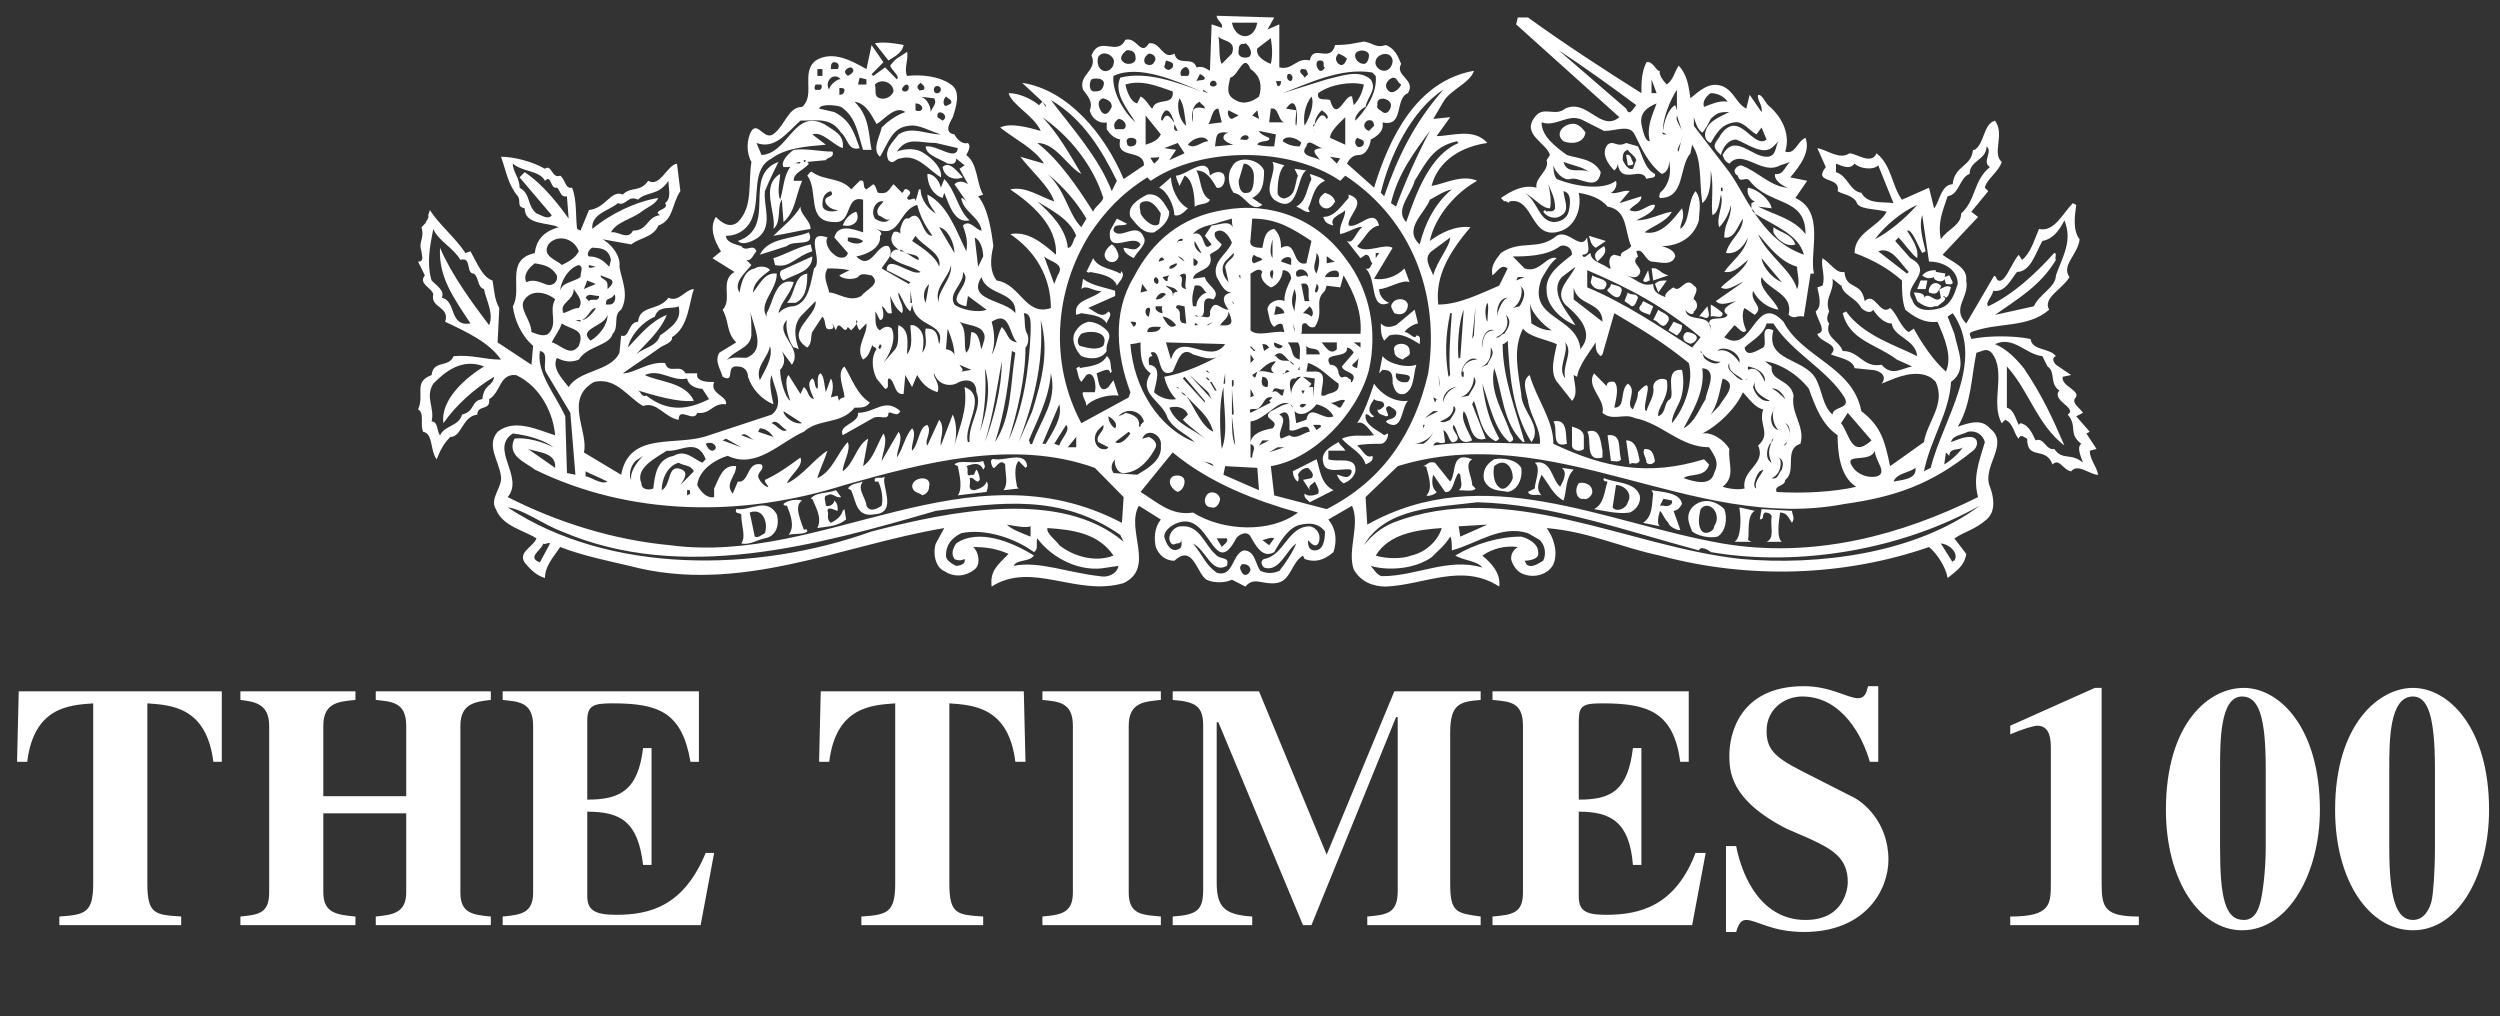<svg width="123" height="50" viewBox="0 0 123 50" fill="none" xmlns="http://www.w3.org/2000/svg">
<rect x="0" y="0" width="123" height="50" fill="#333333" stroke="none"/>
<path fill-rule="evenodd" clip-rule="evenodd" d="M102.815 22.174L103.149 22.089L102.65 21.328L102.815 21.243L102.15 20.482L102.483 20.312C102.317 20.059 101.984 19.89 102.067 19.636C102.483 19.213 101.401 19.044 101.483 18.537L101.9 18.452L101.152 17.945C101.068 17.861 100.902 17.607 101.152 17.522C100.818 17.099 99.985 17.268 99.903 16.677C99.07 16.507 97.821 16.507 96.989 16.677C96.989 16.592 96.823 16.423 96.989 16.338C98.321 15.831 99.736 16.169 100.818 15.239C100.485 14.647 101.483 14.224 101.817 13.632C101.401 13.041 102.234 12.533 102.317 11.772C101.984 11.349 102.067 10.673 102.15 10.081L101.984 9.996C101.483 10.503 101.068 11.434 100.319 11.265C100.069 11.857 99.902 12.45 99.486 12.787L99.319 12.534C98.987 12.957 98.82 13.464 98.571 13.718C98.488 13.802 98.321 13.886 98.237 13.718C98.237 13.718 98.154 13.464 98.072 13.633L96.739 15.917C95.99 15.156 96.905 14.648 96.739 13.802C96.823 13.126 95.99 12.872 95.574 12.534L97.322 10.674L96.989 10.419L97.821 9.405L97.655 9.235C97.738 8.813 98.321 8.474 98.487 7.967C97.987 7.544 98.653 6.613 98.154 5.937C97.57 6.106 97.654 7.036 97.154 7.374H97.072C96.989 8.22 96.156 8.136 96.072 9.066C95.49 9.066 95.407 9.996 95.157 10.25L94.907 9.235L93.576 9.827C93.075 9.151 93.075 8.136 92.327 7.543C92.077 8.135 91.327 7.543 90.995 7.543C90.496 7.881 89.913 7.374 89.413 7.289L89.829 8.22C89.163 9.065 90.578 8.642 90.412 9.404C90.662 9.572 91.078 9.572 91.327 9.911C91.411 10.334 92.244 10.249 92.826 10.418C92.409 11.179 91.245 11.433 91.245 12.448C92.16 12.787 92.91 13.21 93.576 13.801C93.576 14.224 93.576 14.816 93.743 15.239C94.158 15.577 94.658 15.916 95.324 15.831C95.656 16.592 96.072 17.522 95.74 18.284C95.157 17.776 94.574 16.93 94.158 16.169L93.908 16.338C93.492 16.085 93.326 15.408 92.993 15.155C92.493 15.577 92.245 14.309 91.744 14.816C91.578 13.801 90.829 14.309 90.746 13.379C90.329 13.463 90.08 12.956 89.664 12.702C89.58 13.125 89.829 13.632 89.664 14.055L89.414 14.14C89.497 14.563 89.664 15.07 89.33 15.324C89.414 15.747 89.913 16.338 89.414 16.423C89.497 16.846 90.579 16.93 90.08 17.438C90.496 17.607 91.162 17.692 91.245 18.114L92.077 18.199C92.409 18.199 92.909 18.452 92.576 18.875L92.993 18.706C93.576 18.452 94.658 18.114 95.241 18.791C95.74 19.89 94.825 20.736 94.658 21.751L92.992 22.935C92.743 21.751 92.576 20.99 91.578 20.229C91.161 18.029 88.663 17.606 87.748 15.83C86.332 14.308 86.249 17.522 84.833 16.591L85.334 16C85.501 16.084 85.751 16.506 85.916 16.253C85.751 15.915 85.666 15.407 85.833 15.154L86.333 15.492C86.833 15.069 86.083 14.9 86.25 14.308C86.373 14.55 86.549 14.76 86.766 14.921C86.983 15.083 87.233 15.191 87.499 15.239C87.332 14.732 86.499 14.223 86.666 13.632C87.083 14.308 88.248 14.477 87.998 15.492C88.332 15.745 88.332 15.492 88.748 15.577L89.08 13.462H89.247C88.998 12.448 89.829 10.417 88.332 9.741L88.914 8.895L88.082 8.726C88.582 8.134 89.081 7.457 88.831 6.781C88.415 6.95 88.332 7.627 87.832 7.457C88.082 6.696 87.749 5.85 87.084 5.258C86.834 5.089 86.75 4.666 86.5 4.666C86.417 4.919 86.75 5.173 86.667 5.512L86.084 4.666L85.917 5.343C85.417 5.089 85.335 4.497 84.752 4.243C84.086 3.989 83.587 4.497 83.17 4.835C83.086 4.243 83.004 3.651 82.587 3.228C82.337 3.651 82.337 3.905 82.004 4.159C81.838 3.99 81.587 3.652 81.671 3.482C81.504 3.567 81.337 2.976 81.006 3.06C80.756 3.567 80.756 4.074 80.756 4.582C79.008 3.482 76.926 2.129 75.178 0.86H74.677L74.594 1.199L79.673 5.766C78.757 6.527 78.09 4.835 77.008 5.343C76.509 5.766 75.926 5.173 75.51 5.766C74.844 6.611 76.093 7.034 76.259 7.627L76.092 7.88C76.259 8.388 75.509 8.726 75.593 9.233C74.927 9.065 74.344 9.403 73.845 9.741L74.01 9.91C74.094 9.826 74.261 10.079 74.261 9.91C75.509 9.656 75.259 11.94 76.841 11.348C77.508 11.094 77.84 10.249 77.673 9.487C78.174 9.572 78.755 9.741 79.089 10.164C80.087 10.333 79.921 11.348 80.254 12.109C80.087 12.362 79.672 12.362 79.755 12.616L79.421 12.532C79.088 12.616 79.171 13.039 79.255 13.208H79.171C78.839 12.955 78.256 12.87 78.256 12.447C78.089 12.531 77.922 12.785 77.839 12.531C78.339 12.531 78.089 12.024 78.089 11.685C77.757 12.362 77.174 11.262 76.591 11.601C75.675 12.362 74.842 11.77 73.844 12.447C73.51 12.87 73.344 13.123 73.428 13.546C73.677 13.378 73.844 12.955 74.176 13.208L73.759 14.054C72.761 14.477 71.762 14.984 70.762 14.984C70.597 13.547 71.346 12.362 72.345 11.178C71.595 11.094 70.929 11.433 70.346 11.855C70.597 10.671 71.595 9.487 72.677 8.895C71.929 8.557 71.013 9.065 70.43 9.149C70.763 7.881 71.929 7.204 73.178 7.035C72.512 6.274 71.428 6.697 70.68 6.697L71.349 5.766L70.516 5.85L71.017 5.005C71.349 4.413 72.349 4.074 72.516 3.482C69.684 3.99 68.352 6.781 67.604 9.233L66.272 8.049C66.355 7.881 66.522 7.627 66.854 7.627C67.271 7.627 67.438 7.034 67.438 6.866C67.771 6.696 68.103 6.442 68.021 6.02C69.103 6.273 68.603 4.836 69.27 4.582C69.685 3.906 68.603 3.737 68.936 3.144C68.769 2.721 68.602 2.383 68.186 2.214C67.687 2.383 67.604 2.129 67.106 2.044C66.605 2.129 66.356 2.214 65.69 2.214C65.44 3.144 64.608 2.129 64.441 2.975C63.775 2.805 63.608 3.482 62.942 3.313V1.199L62.36 1.453L62.693 0.86L59.862 0.776C59.862 1.03 60.195 1.115 60.112 1.368L59.612 1.199L59.529 3.482C59.363 3.398 59.196 3.229 58.864 3.314C58.697 2.721 57.948 3.314 57.781 2.637C57.198 2.976 57.115 2.045 56.532 2.13C56.116 2.806 55.949 1.791 55.366 1.96C54.95 2.806 54.117 1.707 53.701 2.721C54.034 3.482 53.036 3.652 53.285 4.413C53.535 4.751 53.785 5.005 53.618 5.428C53.701 5.851 54.118 6.104 54.451 6.02V6.358C54.617 6.611 54.784 6.781 55.117 6.866C54.867 7.88 56.283 7.288 56.283 8.134L55.283 8.811C54.368 6.611 52.536 4.413 50.289 4.075L51.287 5.005L51.454 5.175V5.259L51.287 5.005L51.121 5.175C50.705 4.836 50.122 4.583 49.623 4.583C49.789 5.175 50.871 5.682 51.204 6.443C50.621 6.275 49.706 6.02 49.206 6.275C49.955 6.867 50.871 7.289 51.37 8.051L50.205 7.713C50.704 8.389 51.619 9.15 51.87 9.912C51.121 9.658 50.454 9.151 49.705 9.319C50.704 9.996 52.036 11.096 51.953 12.534C51.287 11.941 50.538 11.35 49.705 11.519C50.954 12.364 51.703 13.633 51.703 15.156C50.454 15.579 50.205 13.972 49.039 13.802C48.706 13.38 48.706 12.788 48.873 12.111C48.789 11.434 48.623 10.251 48.124 9.658L48.374 9.574C48.041 9.067 48.124 8.051 47.541 7.629C47.625 7.459 47.791 7.205 47.625 7.036C47.291 7.121 47.042 6.783 46.959 6.613C46.376 6.529 46.793 5.937 46.876 5.768C47.042 5.261 47.292 4.499 46.793 4.161C46.21 3.738 45.294 3.654 44.629 3.738C44.462 3.4 44.711 2.892 44.629 2.554C44.129 2.892 44.129 2.807 43.796 3.23C43.88 3.484 44.295 3.738 44.129 3.907L43.547 3.315L42.964 3.738L42.881 3.653L43.464 3.062L42.881 2.216L42.631 3.4C41.882 2.977 40.966 2.469 40.133 2.977C39.384 3.568 40.133 4.668 39.467 5.261C38.801 5.261 38.635 6.106 38.135 6.529C37.636 7.037 37.303 5.938 36.97 6.445C36.72 6.868 36.72 7.545 36.97 7.967C36.803 9.067 37.053 10.166 36.304 10.928C35.888 11.266 35.472 10.928 35.222 10.674C34.889 11.181 35.139 11.858 35.472 12.366L35.055 12.704L36.137 13.381C35.388 13.804 36.054 14.734 35.554 15.241C35.888 15.833 35.721 16.34 36.22 16.848L35.388 17.355C35.138 17.778 35.471 18.201 35.554 18.539C36.22 18.877 35.638 17.947 36.303 18.031C36.637 18.031 36.803 18.285 36.803 18.539C36.903 18.841 37.066 19.119 37.282 19.352C37.497 19.586 37.76 19.77 38.052 19.892C37.968 19.469 37.802 18.793 37.968 18.454C38.052 19.047 38.634 19.892 37.968 20.399L34.888 21.414C33.307 22.006 30.976 21.16 30.56 23.359L28.728 22.26C28.978 21.245 27.729 19.638 29.227 18.792C30.31 18.538 30.892 19.553 31.641 19.976C32.308 19.722 32.724 20.568 33.39 20.653C33.39 19.976 34.139 20.821 34.306 20.314C34.971 20.398 35.055 19.807 35.721 19.891C35.804 19.468 34.888 19.383 35.138 18.792H34.972C34.639 18.792 34.223 18.707 34.306 18.369H33.723C33.474 17.861 32.891 18.453 32.725 17.861C31.892 17.776 31.226 18.369 30.643 18.369C31.226 17.946 31.892 17.523 32.475 17.1C32.558 17.016 33.141 16.847 33.058 16.593C33.89 16.086 33.89 14.901 34.14 14.225C33.723 14.225 33.391 14.901 32.891 14.648C32.392 15.325 31.476 14.986 31.393 15.832C30.894 15.832 30.977 16.677 30.561 16.508L30.477 17.354C30.061 18.284 28.479 18.199 27.98 19.045C27.647 18.622 27.147 18.115 27.397 17.608C27.73 17.776 28.063 17.861 28.479 17.692C28.896 17.016 29.978 17.016 30.144 16.424C30.477 16.086 30.144 15.493 30.561 15.24C30.977 14.479 30.561 13.718 30.477 13.125C30.561 12.533 29.978 11.941 29.645 11.772L31.06 12.025C31.476 11.687 32.142 11.687 32.392 11.095C33.141 10.841 33.057 9.996 33.474 9.404L33.307 8.05C32.808 8.135 32.474 9.234 31.892 8.896C31.475 9.488 31.059 9.15 30.643 9.572C30.06 9.319 29.81 10.249 28.978 10.333L28.56 11.348L28.394 11.263C28.311 10.671 28.394 9.826 28.144 9.233C27.811 9.318 27.811 8.811 27.561 8.642C27.145 8.811 27.145 8.049 26.812 8.304C26.23 7.965 25.314 7.712 24.648 7.712C24.898 8.388 24.981 9.065 25.48 9.657C25.647 9.911 25.397 10.165 25.814 10.249C25.814 11.095 26.979 10.926 27.479 11.18C26.896 11.349 26.396 11.687 26.313 12.449C24.814 12.787 25.73 14.225 25.231 15.07C25.314 15.747 25.647 16.508 26.23 17.016L26.147 17.947L24.482 16.847L24.565 15.156C24.316 14.733 24.316 14.225 24.232 13.802C23.733 13.634 23.483 12.957 23.149 12.365L22.9 12.45C22.4 11.688 21.568 11.012 21.151 10.335L21.068 10.589C21.151 10.758 20.818 11.012 20.985 10.927L20.736 11.18C20.902 11.773 20.569 11.857 20.736 12.364C20.736 12.534 20.902 12.872 20.569 12.872L20.902 13.548C20.569 13.971 21.235 14.141 21.319 14.479C21.153 15.155 22.151 15.07 21.902 15.832C22.984 16.34 24.066 16.847 24.649 17.693C23.816 17.693 23.233 17.439 22.318 17.524C22.068 18.115 21.319 17.693 21.235 18.454C20.32 18.793 20.902 19.385 20.57 20.146C20.903 20.314 20.653 20.907 20.82 21.245C21.319 21.33 21.153 22.175 21.485 22.598C21.651 22.175 21.818 21.837 22.151 21.499C22.733 21.499 22.733 20.485 23.483 20.4C23.483 19.893 24.148 20.231 24.065 19.639C24.648 19.301 24.565 18.37 25.397 18.455C26.646 19.047 27.229 20.4 27.312 21.415C26.48 21.161 25.314 20.569 24.482 21.246C23.899 21.922 24.565 22.683 24.648 23.445C24.732 23.952 24.065 24.545 24.398 25.052C24.732 25.897 25.73 26.067 26.396 26.489C26.23 26.912 25.48 27.165 25.813 27.674C26.146 28.096 26.479 28.35 26.812 28.435C26.812 27.842 27.228 27.419 27.561 26.912C28.643 27.335 29.892 27.589 30.974 27.842C36.385 29.28 41.38 26.828 46.458 25.982L46.041 26.743C45.875 27.25 46.041 27.927 46.458 28.096C46.957 28.435 47.54 28.351 47.956 28.012C48.289 27.758 48.122 27.081 47.873 26.913C48.538 26.913 49.038 26.997 49.621 27.251C49.038 27.843 48.705 28.096 48.789 28.858C50.787 27.59 52.951 29.365 55.282 28.688C56.864 27.928 55.365 26.067 56.031 24.883L57.113 25.56C56.78 25.983 56.78 26.49 56.864 26.913C57.03 27.336 57.363 27.59 57.779 27.59C58.695 26.744 58.861 28.182 59.361 28.521C59.694 28.689 60.277 28.689 60.61 28.521L61.275 28.859C61.692 28.352 62.108 28.775 62.775 28.689C63.523 28.605 63.523 27.676 64.106 27.337L64.189 27.506C64.689 27.676 65.105 27.591 65.605 27.167C65.771 26.66 65.771 26.068 65.354 25.561L66.52 24.884C66.937 25.814 66.271 27.083 66.603 28.013C66.937 28.605 67.518 28.859 68.185 28.859C70.1 28.775 71.931 27.676 73.763 28.859C73.847 28.183 73.346 27.676 72.93 27.337C73.441 26.982 74.064 26.831 74.678 26.914C74.429 27.083 74.346 27.252 74.346 27.506C74.429 27.844 74.678 28.183 75.012 28.267C75.511 28.437 76.177 28.267 76.427 27.76C76.677 27.167 76.427 26.406 76.094 25.983C78.175 26.153 79.674 26.914 81.672 27.337C86.084 28.521 90.746 28.352 94.908 26.914C95.325 27.252 95.74 27.929 95.823 28.437C96.24 28.098 96.656 27.844 96.739 27.252L96.156 26.491C96.656 26.153 97.154 26.068 97.738 25.561C98.237 25.138 98.072 24.377 97.905 23.954C97.488 22.939 98.903 21.839 97.905 21.078C97.488 20.571 96.823 20.824 96.322 20.994C96.989 19.894 96.989 18.541 97.239 17.356C97.571 17.271 97.738 17.103 97.987 17.356C98.737 18.287 97.904 19.809 98.487 20.824L98.653 20.655C99.07 20.824 99.07 21.332 99.319 21.586C99.403 21.332 99.568 21.501 99.735 21.586C99.735 22.685 100.652 21.924 100.984 22.854C101.318 22.516 101.483 23.109 101.899 23.193C102.233 22.77 102.815 23.362 103.231 23.362C103.149 22.934 102.815 22.596 102.815 22.174ZM98.072 14.308C98.654 14.393 98.903 13.8 99.237 13.378C99.902 13.378 100.152 12.447 100.485 11.855C100.985 11.771 101.318 11.348 101.568 10.84C101.984 11.855 101.483 12.617 101.151 13.547C101.151 14.139 100.319 14.477 100.069 15.069L98.154 15.492C99.236 14.731 100.401 14.055 101.151 12.785C101.067 12.701 101.234 12.447 101.067 12.447C100.152 13.462 99.07 14.477 97.821 15.069C97.655 14.9 97.987 14.646 98.072 14.308ZM90.829 15.323L90.662 15.408C90.996 16.761 92.327 16.93 93.327 17.692L94.075 18.03C93.576 18.115 93.076 18.538 92.576 17.946C91.661 18.115 91.494 17.269 90.661 17.269C90.496 16.762 89.746 16.593 89.996 15.916C89.829 15.746 89.913 15.493 89.996 15.324C89.746 14.647 90.245 14.393 90.162 13.717L90.579 14.055V13.97C90.662 14.563 91.245 14.563 91.578 15.155C91.661 15.239 91.995 15.493 92.16 15.239C92.327 15.493 92.661 15.916 93.076 15.916C93.16 16.592 94.242 16.677 94.325 17.522C93.327 17.015 91.661 16.506 90.829 15.323ZM31.724 18.452C32.472 18.114 33.055 18.791 33.805 18.622C33.888 19.044 34.388 19.129 34.554 19.129L34.887 19.636C33.888 20.144 32.889 20.312 31.807 19.467C31.557 19.552 31.557 19.299 31.391 19.213C32.224 19.467 33.389 19.806 34.138 19.721C33.721 18.79 32.39 18.79 31.724 18.452ZM32.223 15.577C32.39 14.984 33.055 15.239 33.388 15.069C33.555 15.745 33.055 16.084 32.472 16.506C32.306 17.099 31.557 17.099 31.224 17.522C31.723 16.929 32.472 16.338 32.806 15.492C31.973 15.83 31.473 16.506 30.89 17.099C31.057 16.422 31.64 15.83 32.223 15.577ZM24.065 16C23.232 14.9 22.233 13.547 21.65 12.194C21.567 13.631 22.316 14.646 23.148 15.915C22.066 16.084 22.483 14.816 21.734 14.646C21.9 14.308 21.484 14.055 21.234 13.8C20.984 12.955 21.151 12.109 21.317 11.263C21.567 11.855 22.316 12.194 22.649 12.785C23.232 12.616 22.898 13.462 23.314 13.462C23.564 13.631 23.481 14.139 23.814 14.223C23.898 14.731 24.314 15.408 24.065 16ZM23.732 19.636C23.149 19.721 23.399 20.229 22.733 20.397C22.567 20.989 21.901 20.905 21.651 21.412C21.485 21.243 21.567 20.736 21.234 20.736C21.401 20.059 20.901 19.552 21.318 18.875C21.901 18.284 22.733 17.606 23.815 18.029C22.983 18.537 21.651 19.636 21.817 20.82C22.4 19.974 23.316 19.129 24.314 18.536C24.232 19.044 23.815 18.875 23.732 19.636ZM95.823 9.656C96.407 9.572 96.407 8.726 96.905 8.557C96.905 7.881 97.738 7.881 97.738 7.204C98.072 7.458 97.488 7.965 97.905 8.219C97.072 8.895 97.239 9.826 96.489 10.503C96.489 11.095 95.823 11.264 95.491 11.771C95.324 10.925 95.574 10.417 95.823 9.656ZM91.578 9.487C90.995 9.403 90.911 8.641 90.329 8.472V8.049C90.579 8.134 90.995 8.388 91.245 8.049C91.494 8.303 92.16 8.388 92.409 8.134L93.159 9.994C92.66 9.91 91.911 10.079 91.578 9.487ZM94.325 10.079C93.743 10.756 92.91 11.433 92.245 11.771C92.743 11.094 93.576 10.417 94.325 10.079ZM93.825 13.462L92.409 12.363C93.075 12.11 93.492 12.955 93.908 13.378L93.825 13.462ZM95.491 15.154C94.907 15.323 94.242 15.323 94.075 14.731C93.576 14.054 95.241 13.378 93.992 12.701L93.243 11.855L93.409 11.685C93.743 12.024 93.993 12.447 94.325 12.7C94.409 12.193 94.075 11.769 93.825 11.347C94.075 11.262 94.325 12.023 94.574 12.446L94.74 12.362C94.574 11.685 94.408 11.093 94.574 10.585L94.907 12.869C95.656 12.869 96.322 13.292 96.322 13.969C96.157 14.477 95.99 14.984 95.491 15.154ZM94.242 23.019C94.325 23.611 93.492 23.611 93.16 23.696C93.327 23.273 93.908 23.273 94.242 23.019ZM92.245 22.174C92.245 22.68 92.91 23.273 92.327 23.442C91.911 23.527 91.495 23.358 91.245 23.104C90.496 22.174 91.995 22.851 92.245 22.174ZM86.417 24.034C86.167 23.95 86.417 23.358 86.582 23.189L86.749 23.105C86.749 23.273 86.25 23.696 86.417 24.034ZM85.834 24.034C85.501 24.119 85.001 24.034 84.752 23.95C85.417 23.442 85.001 22.766 85.086 22.089C84.835 21.666 84.253 21.244 83.753 21.328C84.585 20.905 85.418 20.06 85.751 19.299C86.001 19.552 86.333 20.06 86.749 20.144C86.499 20.905 87.166 21.328 86.499 21.921C86.916 22.851 85.667 23.104 85.834 24.034ZM83.836 22.596C81.088 23.442 78.924 23.02 76.427 21.835C76.427 20.651 75.595 19.636 75.261 18.452C74.845 18.706 75.094 19.299 75.178 19.721C75.261 20.397 75.844 21.158 75.762 21.835C74.096 21.835 72.265 21.666 70.516 21.92C70.683 21.582 70.85 21.92 71.1 21.751L71.017 21.159C71.349 21.328 71.267 22.005 71.683 21.666C71.848 21.413 71.349 21.159 71.516 20.905C71.765 21.159 71.683 22.005 72.431 21.666C72.264 21.244 71.847 20.652 72.014 20.229C72.348 20.567 72.264 21.836 73.096 21.582L72.431 19.891L72.515 19.721C72.765 20.313 72.847 21.328 73.513 21.666C73.596 21.751 73.68 21.666 73.763 21.582C73.263 20.652 73.097 20.06 72.93 18.876C73.264 19.806 73.514 21.16 74.263 21.751C74.678 21.666 74.263 21.328 74.263 21.159C73.93 20.229 73.264 19.214 73.514 18.114C73.93 19.299 73.93 20.821 74.93 21.751H75.012C74.596 20.229 73.93 18.622 73.93 16.93C74.013 16.93 74.097 16.846 74.18 16.761C74.264 18.453 74.43 20.313 75.346 21.751C75.928 20.99 74.845 20.229 74.845 19.383C74.678 18.199 74.429 17.184 74.93 16.169C75.262 16.592 76.012 16.677 76.594 16.93C76.511 17.438 76.177 18.368 76.678 18.875L77.343 19.721C77.676 19.383 77.426 18.79 77.426 18.452L77.593 18.537C77.676 17.945 78.259 17.268 78.508 16.845C78.508 17.099 78.508 17.352 78.758 17.522L78.842 17.437L79.424 15.407C80.84 16.253 81.839 16.845 83.087 17.86C83.337 18.706 82.921 20.059 82.256 20.82C82.256 20.312 82.671 19.89 82.755 19.383C82.838 18.992 82.838 18.589 82.755 18.199C81.84 18.114 82.421 19.383 82.172 19.636C81.839 19.806 82.005 20.312 81.588 20.482C81.506 20.059 82.172 19.552 82.005 18.706C81.755 18.536 81.339 18.706 81.339 19.044C81.423 19.467 81.09 19.89 81.007 20.228C80.673 20.143 81.589 18.198 80.59 19.297C80.59 19.636 80.424 19.889 80.341 20.143C79.924 19.89 80.59 19.213 80.09 18.874C79.674 19.213 80.007 20.058 79.424 20.058C79.508 19.636 79.675 19.044 79.424 18.79C79.009 18.705 79.009 19.043 79.092 19.043V19.044L78.426 18.368C78.01 19.044 79.01 19.637 78.843 20.313C79.342 20.737 79.925 20.313 80.424 20.567C81.756 20.821 82.671 22.005 84.087 22.005C84.419 22.512 84.586 22.766 84.337 23.273C84.17 23.95 83.337 23.696 82.838 23.527C83.088 23.273 83.92 23.527 84.087 22.851L83.836 22.596ZM70.516 21.243C70.433 21.497 70.184 21.751 70.017 21.835H69.6C69.767 21.835 70.349 21.666 70.516 21.243ZM70.017 21.074V20.905H70.1L70.017 21.074ZM70.849 20.736C71.266 20.567 71.515 20.397 71.515 19.975C71.765 20.144 71.431 20.482 71.348 20.651C71.182 20.736 71.016 20.82 70.849 20.736ZM71.848 19.552C72.349 19.383 72.515 18.875 72.515 18.537C72.765 18.875 72.348 19.213 72.264 19.467L71.848 19.552ZM75.261 14.816C75.261 15.323 75.927 16 76.343 16.253C76.011 16.253 75.761 16.168 75.345 15.915L75.261 14.816ZM77.01 16.845C77.426 17.352 76.843 17.945 77.01 18.622C76.593 18.114 77.176 17.437 77.01 16.845ZM83.836 17.606L83.752 17.352C83.669 17.352 83.669 17.352 83.669 17.268L83.752 17.352C83.919 17.691 84.584 17.86 84.668 17.775C84.418 18.029 84.003 17.775 83.836 17.606ZM84.752 18.622C85.584 18.875 84.752 19.636 84.585 19.975L84.168 20.398C84.502 19.89 84.585 19.383 84.752 18.622ZM83.752 18.114C84.584 18.199 83.919 19.299 83.919 19.636C83.586 20.144 83.419 20.736 82.837 21.074C83.17 20.397 83.919 19.298 83.752 18.114ZM86.001 18.199V18.029C86.417 18.114 86.749 18.284 86.833 18.622V18.791C86.749 18.622 86.499 17.945 86.001 18.199ZM86.25 19.044L86.333 18.791C86.25 19.299 86.749 19.552 87.082 19.721C86.666 19.806 86.333 19.383 86.25 19.044ZM87.083 21.835C87.25 21.751 87.083 21.666 87.25 21.582C87.083 21.92 86.916 22.258 87.166 22.766C86.833 22.596 86.916 22.089 87.083 21.835ZM87.915 20.905L87.831 20.82C88.081 20.905 88.081 21.243 87.998 21.582L87.915 21.751C87.915 21.835 87.831 21.919 87.749 21.919L87.915 21.751C87.996 21.625 88.04 21.478 88.04 21.328C88.04 21.178 87.996 21.031 87.915 20.905ZM87.166 19.129C87.415 19.044 87.749 19.383 87.831 19.636C87.749 19.552 87.333 19.129 87.166 19.129ZM87.333 19.975C87.166 20.229 87.166 20.821 87.499 21.159C87.166 21.075 87.083 20.652 87.166 20.398L87.333 19.975ZM87.582 22.596L87.499 22.512C87.749 22.596 87.749 22.851 87.664 23.105C87.499 23.273 87.499 23.612 87.165 23.527C87.582 23.357 87.664 22.851 87.582 22.596ZM87.831 23.612C88.415 23.189 87.749 22.089 88.581 21.835C88.831 20.989 88.08 20.313 88.247 19.467C88.08 18.622 87.082 18.791 87.165 18.029L86.833 17.776C87.498 17.861 88.414 18.368 88.997 19.129C89.329 20.06 89.662 20.905 90.411 21.413C90.411 22.174 90.496 23.443 91.327 23.95C90.245 24.204 88.663 24.289 87.414 24.204C87.25 23.865 87.831 23.95 87.831 23.612ZM92.078 21.666C91.078 22.596 90.996 21.328 90.579 20.82L90.911 20.312L92.078 21.666ZM86.916 15.915H87.25C88.165 17.352 89.913 18.199 90.746 19.552C91.078 20.144 90.162 19.975 90.162 20.397C89.663 19.974 89.663 19.213 89.33 18.621C88.748 17.606 86.833 17.775 87.25 16.253C86.5 15.915 86.999 16.929 86.749 17.099C86.417 17.268 85.917 17.606 85.834 17.099C86.167 16.761 86.749 16.506 86.916 15.915ZM86.001 18.622L85.834 18.706H85.751C85.667 18.706 85.501 18.622 85.335 18.452C85.168 18.284 84.918 18.114 85.085 17.861C85.001 18.368 85.585 18.452 85.751 18.706C85.835 18.706 85.917 18.706 86.001 18.622ZM85.584 17.691V17.86C85.417 17.522 84.919 17.099 84.502 17.268C84.669 17.015 85.417 17.184 85.584 17.691ZM86.666 12.701L87.664 13.884C87.25 13.716 86.749 13.208 86.666 12.701ZM88.415 14.223C88.165 13.293 86.916 12.532 86.499 11.517C87.083 12.194 87.582 12.87 88.415 13.124C88.415 13.462 88.582 13.885 88.415 14.223ZM84.168 4.582C84.502 4.582 84.834 4.75 85.001 5.005C84.584 4.92 84.086 5.174 83.836 5.259C83.752 5.005 83.919 4.751 84.168 4.582ZM83.336 5.766C83.42 6.02 83.503 6.358 83.753 6.527C83.919 6.358 84.086 6.02 84.169 5.85C84.503 5.512 84.67 5.512 85.086 5.512C84.585 5.766 84.086 5.935 83.919 6.443C83.837 6.697 83.919 6.95 84.169 7.035C84.419 6.612 84.67 6.104 85.335 6.02C85.752 5.936 86.084 6.443 86.417 6.612L86.667 6.274L86.917 6.866C86.251 7.373 85.585 5.344 84.67 6.612C84.503 6.95 84.169 7.12 84.503 7.458L84.67 7.627C84.752 7.288 85.002 6.866 85.418 6.866C85.917 7.035 86.75 7.712 87.251 7.204L87.5 6.951C87.333 7.204 87.416 7.713 86.917 7.713C86.168 7.713 85.335 6.528 84.752 7.628C84.835 7.881 84.919 7.966 85.086 8.051C85.752 7.29 86.668 8.643 87.583 8.136L88.082 7.967C87.833 8.136 87.75 8.643 87.334 8.558C87.251 8.897 87.833 9.235 87.999 9.235C87.167 9.235 86.418 8.389 85.668 8.136C85.419 8.136 85.169 8.474 85.503 8.643C85.586 9.066 85.918 8.643 86.085 8.897C87.084 10.165 88.833 9.658 88.833 11.519C88.249 10.758 87.334 10.588 86.501 10.165L87.167 10.25C87.084 9.827 86.501 9.319 86.002 9.235C85.918 9.488 86.085 9.827 86.335 9.912L86.169 9.996V10.25C86.252 10.334 86.335 10.419 86.335 10.503C87.251 11.096 88.499 11.518 88.75 12.533C87.584 12.11 86.917 11.349 86.335 10.503L86.252 10.419L86.169 10.25C85.835 9.742 85.504 9.066 85.087 8.474L83.337 6.19V5.766H83.336ZM84.669 9.403V9.233H84.752V9.403H84.669ZM82.754 6.442C82.67 6.189 82.42 5.935 82.504 5.681L82.754 6.442ZM82.754 6.781L82.587 7.457C82.42 7.372 82.754 7.034 82.754 6.781ZM82.504 4.412V5.427L82.42 5.173C82.088 5.343 81.838 6.019 81.838 6.442C81.755 5.935 82.171 4.92 82.504 4.412ZM81.839 6.527L82.004 6.611H81.839L81.755 6.527H81.839ZM81.255 3.905L81.505 4.582H81.255V3.905ZM81.505 5.089C81.255 5.766 81.006 6.273 81.171 6.95C80.921 6.95 80.839 6.442 80.756 6.104C80.672 5.512 81.088 5.258 81.505 5.089ZM76.677 2.467C77.842 3.228 79.258 4.244 80.506 5.174C80.34 5.343 80.173 5.766 80.006 5.343L76.677 2.467ZM77.176 10.417C77.093 10.756 76.759 10.925 76.427 10.925C75.678 10.84 75.678 9.91 75.012 9.487C75.511 9.741 75.844 10.249 76.261 10.249C76.343 9.91 76.261 9.403 76.177 9.065C76.343 9.488 76.51 9.741 76.51 10.249C76.427 10.502 76.177 10.333 76.094 10.417L76.011 10.333L75.927 10.417C76.094 10.671 76.51 10.84 76.842 10.587C77.259 10.333 76.926 9.741 76.926 9.403C77.343 9.487 77.259 10.079 77.176 10.417ZM80.672 13.462C80.839 13.124 80.173 12.955 80.59 12.617L80.506 12.363C80.839 12.194 80.922 12.786 81.255 12.871C81.588 12.871 82.255 13.125 82.42 12.617C82.42 12.363 82.088 12.194 81.755 12.11C82.587 12.11 83.336 11.687 83.587 10.841C83.587 10.418 83.753 9.826 83.42 9.404C83.004 9.911 83.17 10.926 82.671 11.264C82.671 10.926 82.921 10.757 82.754 10.249C82.338 10.757 81.755 11.603 80.922 11.433C81.172 11.179 82.004 10.926 82.255 10.418C81.672 10.503 81.172 10.841 80.506 10.841C80.839 10.672 81.422 10.418 81.422 10.08C81.088 9.996 80.672 10.588 80.173 10.333C80.34 10.08 80.757 9.995 80.757 9.657L79.674 9.996L80.174 9.404C79.924 9.319 79.508 9.572 79.259 9.488C79.424 9.404 79.591 9.149 79.508 8.896C78.843 9.404 77.427 9.15 76.594 8.811C76.428 8.642 76.428 8.22 76.428 8.135C76.511 8.474 76.927 8.896 77.259 8.811C77.676 8.642 78.592 9.488 78.758 8.473C78.425 7.796 77.593 7.796 77.094 7.627C76.51 7.204 75.845 6.697 75.845 6.02C76.593 6.274 77.177 5.513 77.925 5.936L78.924 6.443C79.508 6.443 80.173 6.104 80.423 6.612C80.757 7.288 81.088 8.049 81.755 8.557C82.088 8.473 82.171 8.049 82.088 7.796C82.255 8.388 82.171 9.065 81.672 9.488C81.672 9.572 81.588 9.657 81.672 9.742C82.921 9.742 82.587 8.22 83.17 7.543L83.253 7.12C83.753 7.881 83.587 8.811 83.753 9.995C84.169 9.656 84.169 8.895 84.169 8.388C84.336 9.149 84.169 9.995 84.253 10.588C84.586 10.418 84.586 9.911 84.67 9.572C84.835 10.08 84.419 10.672 84.586 11.179C84.919 10.841 85.086 10.418 85.169 10.08C85.169 10.841 84.835 10.926 84.835 11.687C85.336 11.771 85.502 11.095 85.752 10.756C85.752 11.433 85.086 11.771 84.919 12.448C85.503 12.532 85.835 12.024 86.001 11.686C85.835 12.448 85.169 12.87 84.835 13.378C85.336 13.462 85.668 13.039 86.001 12.785C85.752 13.378 85.086 13.716 84.67 14.139C85.002 14.392 85.585 13.884 85.752 13.884L84.419 14.815C84.67 15.069 85.002 14.899 85.418 14.815C85.086 14.984 84.586 15.238 85.001 15.491C84.835 15.829 84.086 15.491 84.086 15.914C84.169 15.999 84.169 16.084 84.169 16.252C84.169 16.084 84.086 15.999 84.086 15.914C83.837 15.491 83.004 15.829 82.921 15.238C83.004 15.407 83.337 15.576 83.337 15.323C83.588 15.153 83.504 14.815 83.337 14.731C83.254 14.646 83.67 14.223 83.337 14.054C82.921 13.546 82.671 14.477 82.339 14.139C82.172 14.223 81.755 14.562 82.005 14.646C81.588 14.477 81.339 14.392 81.339 13.969C80.757 14.139 80.507 13.716 80.008 13.546C80.089 13.547 80.506 13.8 80.672 13.462ZM76.927 7.965C77.343 8.134 77.925 8.218 78.176 8.472C77.842 8.218 77.093 8.641 76.927 7.965ZM78.092 13.293C80.256 14.223 81.839 15.069 83.67 16.591L83.253 17.099C81.672 16.084 79.924 14.9 78.092 14.139V13.293ZM78.841 15.83L77.425 14.731V14.139C77.592 15.069 78.841 14.816 78.841 15.83ZM76.76 12.109C76.927 12.024 77.343 12.109 77.343 12.532C76.843 12.955 76.012 13.462 76.094 14.308C76.094 15.069 76.843 15.745 77.51 16C77.177 15.408 76.177 14.393 76.843 13.632L77.51 13.125C77.259 13.716 76.428 14.309 77.01 14.985C77.51 15.409 78.341 16.169 77.925 16.93L77.759 17.184C77.592 15.492 75.094 15.746 75.844 13.716C76.094 13.293 76.261 12.955 76.592 12.701C76.093 12.533 75.761 13.462 75.011 13.209L74.428 12.617C75.012 12.617 76.094 12.617 76.76 12.109ZM75.012 13.631L74.595 13.8L74.678 13.631H75.012ZM74.845 14.139L74.762 14.054C75.178 14.307 74.929 14.815 74.762 15.069L74.428 15.153C74.762 14.984 74.929 14.477 74.845 14.139ZM74.179 14.646C73.93 14.731 73.763 15.154 73.68 15.408V15.577C73.596 15.239 73.763 14.646 74.179 14.646ZM74.096 15.492C74.429 15.83 74.179 16.168 74.012 16.422C73.847 16.422 73.763 16.676 73.596 16.591C73.847 16.506 74.346 16.168 74.096 15.492ZM73.181 14.9C73.264 15.069 73.181 15.492 73.181 15.83C73.097 15.745 73.014 15.154 73.181 14.9ZM73.513 16.253C73.014 16.253 72.93 16.761 72.93 17.099C72.847 16.761 73.097 16.084 73.513 16.253ZM73.346 17.268V17.099C73.596 17.438 73.263 17.692 73.18 17.945L72.764 18.114C73.181 17.945 73.346 17.691 73.346 17.268ZM72.598 15.069L72.515 16.506L72.431 16.676L72.598 15.069ZM72.68 17.691C72.348 17.691 72.015 17.86 71.932 18.283H72.015V18.536H71.932C71.765 18.199 72.264 17.437 72.68 17.691ZM72.014 15.239L71.847 17.606C71.765 17.606 71.765 17.606 71.765 17.691C71.683 17.099 71.765 15.83 72.014 15.239ZM71.349 15.408H71.431C71.349 16.507 71.266 17.607 71.349 18.452L71.266 18.537C71.099 17.522 71.099 16.591 71.349 15.408ZM71.683 19.044C71.266 19.129 71.017 19.552 71.017 19.806C70.932 19.467 71.266 19.044 71.683 19.044ZM70.849 18.875V19.044L70.765 18.452L70.849 18.875ZM70.765 20.229L70.1 20.567L70.516 20.229H70.765ZM70.516 19.552L70.683 19.636L70.6 19.806L70.516 19.552ZM70.433 12.362L71.349 11.686C71.349 12.109 70.683 12.87 70.516 13.546C70.349 13.124 70.017 12.701 70.433 12.362ZM71.431 9.318C70.6 9.995 70.1 11.01 69.85 12.025C69.018 11.264 70.1 10.503 70.35 9.826C70.683 9.656 71.016 9.403 71.431 9.318ZM71.683 6.95L71.765 7.034C70.349 7.627 69.684 9.487 69.185 10.925C68.601 10.333 69.434 9.572 69.601 8.895C70.184 7.965 70.516 7.203 71.683 6.95ZM68.685 10.164L68.436 9.995C68.768 8.557 69.6 7.458 70.35 6.443C69.714 7.645 69.158 8.888 68.685 10.164ZM71.016 4.412C69.6 6.019 68.768 7.711 68.102 9.656L67.935 9.486C68.352 7.711 69.434 5.427 71.016 4.412ZM66.521 4.751C66.187 4.582 65.771 6.104 65.439 4.92C65.189 4.836 64.773 5.005 64.856 4.582C65.439 4.158 66.437 3.989 67.104 4.158C67.02 4.582 66.853 4.919 66.603 5.173L66.521 4.751ZM65.439 6.781C65.439 6.442 65.938 6.02 66.187 5.766V7.119L65.439 6.781ZM65.938 7.795L65.771 8.049L65.438 7.711L65.938 7.795ZM64.938 7.88C64.773 7.711 63.858 7.711 64.273 7.203C64.357 6.696 64.856 7.372 65.189 7.288C65.022 7.288 64.856 7.288 64.689 7.372C64.606 7.542 64.856 7.711 64.938 7.88ZM64.523 4.751C64.689 5.089 64.439 5.766 64.189 6.189C64.107 5.766 64.19 5.174 64.523 4.751ZM64.689 6.104C64.689 6.189 64.606 6.189 64.606 6.273L64.689 6.527C64.689 6.442 64.606 6.358 64.606 6.273V6.189C64.606 6.104 64.689 6.104 64.689 6.104C64.689 5.85 64.856 5.597 65.022 5.428C65.189 5.512 65.439 5.766 65.272 5.851C65.022 5.427 64.856 5.85 64.689 6.104ZM66.771 7.203C66.604 7.034 66.688 6.865 66.771 6.78C66.938 6.865 67.104 6.865 67.104 7.034C67.104 7.202 66.853 7.288 66.771 7.203ZM67.353 6.442C67.104 6.358 67.02 6.104 67.269 5.935C67.519 5.85 67.603 6.02 67.603 6.189L67.353 6.442ZM68.02 5.512C67.936 5.428 67.686 5.343 67.77 5.174C67.686 4.666 68.436 4.836 68.436 5.174C68.436 5.343 68.269 5.682 68.02 5.512ZM68.935 4.159C68.935 4.244 68.601 4.666 68.352 4.498C68.019 4.244 68.269 3.906 68.518 3.821C68.768 3.821 68.685 3.989 68.935 4.159ZM67.686 2.975C67.77 2.636 68.436 2.467 68.518 2.975C68.518 3.228 68.352 3.482 68.102 3.482C67.852 3.482 67.603 3.228 67.686 2.975ZM66.688 2.636C66.853 2.383 67.353 2.467 67.353 2.721C67.353 2.89 67.269 3.144 67.104 3.144C66.853 3.144 66.604 2.89 66.688 2.636ZM65.855 2.636C66.022 2.721 66.105 2.721 66.271 2.89C66.187 3.06 66.105 3.313 65.855 3.144C65.688 2.975 65.688 2.805 65.855 2.636ZM64.938 2.975C65.272 2.975 65.022 3.313 65.189 3.313C65.105 3.482 64.938 3.567 64.856 3.398C64.773 3.313 64.689 2.975 64.938 2.975ZM64.023 3.398C64.273 3.398 64.273 3.398 64.357 3.651L64.19 3.82C64.107 3.651 63.858 3.567 64.023 3.398ZM63.357 3.651C63.524 3.567 63.691 3.82 63.524 3.989C63.357 3.989 63.274 3.821 63.357 3.651ZM67.519 3.567L67.686 3.736C67.77 4.582 67.187 5.427 66.688 5.935C66.604 5.766 66.938 5.343 67.187 5.259C67.27 4.751 67.771 4.413 67.437 3.905C66.853 3.398 66.022 3.736 65.273 3.905L63.108 4.582C64.439 4.074 66.022 3.313 67.519 3.567ZM63.274 5.343C63.858 4.497 63.858 5.934 63.773 6.189C63.691 6.104 63.773 5.765 63.773 5.427L63.274 5.343ZM64.023 7.034L63.94 7.203C63.606 7.203 63.357 7.119 63.108 6.95C63.19 6.611 63.858 6.781 64.023 7.034ZM63.024 3.989C63.024 4.074 63.024 4.243 62.858 4.243L62.775 3.989H63.024ZM63.19 6.02H62.442L62.524 5.343C62.941 5.258 62.858 5.935 63.19 6.02ZM60.777 4.92C60.277 4.666 60.444 4.244 60.527 3.821C60.944 3.737 61.193 2.552 61.526 3.398C62.026 3.736 62.109 4.244 61.943 4.751C61.609 5.005 61.193 5.174 60.777 4.92ZM61.442 6.781C61.359 6.95 61.193 6.866 61.109 6.866H61.026C61.026 6.696 61.359 6.527 61.442 6.781ZM60.693 7.119L59.777 7.203C59.861 6.696 59.777 6.442 60.444 6.527C60.526 6.527 60.194 6.527 60.194 6.781C60.194 6.95 60.61 7.119 60.693 7.119ZM60.61 5.85C60.444 5.85 60.36 5.512 60.444 5.427L60.943 5.681L60.61 5.85ZM60.943 2.467C60.943 2.044 61.193 2.214 61.276 2.129C61.442 2.214 61.693 2.636 61.442 2.805C61.193 2.89 60.86 2.805 60.943 2.467ZM61.859 5.427L61.942 5.85L61.609 5.682L61.859 5.427ZM62.442 6.781C62.192 6.696 61.942 6.527 61.942 6.442L62.775 6.611L62.691 7.203C62.442 7.203 62.108 7.203 61.859 7.119C61.942 6.866 62.524 7.034 62.442 6.781ZM62.524 1.875C62.608 2.383 62.608 2.805 62.524 3.144C62.108 2.975 61.775 2.721 61.859 2.383L62.524 1.875ZM61.859 1.114C61.693 2.044 60.777 1.96 60.61 1.114H61.859ZM60.61 2.636L60.111 3.144C59.944 2.89 60.027 2.129 59.944 1.79C60.111 2.044 60.86 1.96 60.61 2.636ZM60.111 6.02L59.444 6.104C59.611 5.935 59.611 5.343 59.944 5.343L60.111 6.02ZM59.861 4.159C59.777 4.328 59.528 4.244 59.528 4.159C59.528 3.905 59.861 3.905 59.861 4.159ZM59.195 4.497V4.412L59.444 4.582L59.195 4.497ZM59.444 6.95C59.111 6.95 58.779 7.372 58.446 7.119C58.695 6.781 59.278 6.611 59.444 6.95ZM59.028 5.005C59.111 5.174 59.278 5.174 59.278 5.343C59.028 5.259 58.695 5.259 58.695 5.512V6.02C58.612 5.766 58.612 5.174 59.028 5.005ZM59.028 3.651C59.111 3.651 59.195 3.736 59.278 3.82C59.278 3.989 59.112 3.905 58.862 3.989L59.028 3.651ZM58.279 3.313C58.446 3.228 58.612 3.567 58.446 3.736H58.112C58.029 3.567 58.112 3.398 58.279 3.313ZM57.364 2.975C57.613 3.06 57.779 3.06 57.697 3.313C57.53 3.482 57.447 3.482 57.28 3.313L57.364 2.975ZM56.531 2.636C56.781 2.636 56.948 2.89 56.781 3.06C56.698 3.228 56.531 3.228 56.364 3.144C56.198 2.975 56.364 2.721 56.531 2.636ZM55.449 2.467C55.782 2.467 55.865 2.636 55.865 2.805C55.948 3.144 55.449 3.228 55.282 3.06C55.032 2.89 55.199 2.636 55.449 2.467ZM54.034 2.805C54.283 2.383 54.95 2.805 54.783 3.144C54.783 3.313 54.533 3.567 54.283 3.482C54.034 3.398 53.95 3.06 54.034 2.805ZM53.701 3.905C53.867 3.821 54.45 3.821 54.283 4.244C54.2 4.498 54.034 4.498 53.784 4.498C53.534 4.412 53.617 3.989 53.701 3.905ZM54.2 5.512C54.034 5.259 53.95 4.92 54.283 4.836C54.533 4.92 54.7 5.005 54.7 5.259C54.617 5.427 54.45 5.766 54.2 5.512ZM54.783 3.736C56.032 3.144 57.863 3.989 59.112 4.497C57.946 4.074 56.448 3.482 55.117 3.82C54.783 4.582 55.45 5.343 55.865 6.019C55.199 5.427 54.699 4.412 54.783 3.736ZM57.28 7.288L57.946 7.034L58.279 7.542L57.53 7.88L57.864 7.372L57.28 7.288ZM57.197 5.935C57.031 5.935 57.197 5.512 57.364 5.428C57.613 5.428 57.697 5.851 57.779 6.02C57.697 6.02 57.446 5.343 57.197 5.935ZM57.946 6.442C57.697 6.442 57.779 6.273 57.779 6.104L57.946 6.442ZM58.029 4.835C58.279 5.173 58.279 5.766 58.362 6.189C58.029 5.935 57.863 5.258 58.029 4.835ZM55.282 6.358H54.866C54.783 6.189 54.783 6.02 55.032 5.85C55.282 5.85 55.532 6.189 55.282 6.358ZM55.865 7.119C55.782 7.203 55.449 7.288 55.449 7.034C55.365 6.866 55.532 6.781 55.615 6.781C55.948 6.781 55.948 6.95 55.865 7.119ZM56.114 4.751L55.948 5.089C55.615 5.005 55.449 4.498 55.365 4.159C56.198 3.905 56.947 4.244 57.697 4.498C57.779 5.259 56.864 4.751 56.698 5.343C56.614 5.343 56.364 4.835 56.114 4.751ZM56.364 7.119V5.682L57.113 6.612C56.947 6.95 56.614 7.034 56.364 7.119ZM57.03 7.711C57.03 7.88 56.864 7.965 56.781 8.049L56.614 7.796C56.531 7.711 56.947 7.795 57.03 7.711ZM54.949 8.895L54.699 9.403C54.033 7.711 52.784 6.358 51.702 4.92C53.285 5.85 54.2 7.372 54.949 8.895ZM51.036 7.034C51.952 7.034 52.535 8.218 53.201 8.556C52.701 7.711 52.035 6.527 51.285 5.766C52.617 6.696 53.783 8.134 54.283 9.741C54.199 9.995 53.866 10.164 53.783 10.417C53.035 9.233 52.119 7.88 51.036 7.034ZM51.536 8.556C52.302 9.166 52.951 9.911 53.451 10.756L53.201 11.178C52.535 10.502 52.452 9.403 51.536 8.556ZM51.036 9.91C51.702 10.333 52.618 10.756 52.951 11.601C52.785 11.771 52.785 12.194 52.535 12.194C52.452 11.263 51.703 10.502 51.036 9.91ZM51.453 21.835H51.286L52.119 19.89C52.285 20.567 51.786 21.243 51.453 21.835ZM52.452 20.905C52.701 21.158 52.202 21.582 52.119 21.919L51.869 21.835L52.452 20.905ZM51.37 12.617C51.619 12.871 52.452 12.955 52.035 13.547L51.869 13.97L51.37 12.617ZM50.787 21.835C50.621 21.92 50.704 21.751 50.621 21.666C50.954 20.821 51.619 19.637 51.703 18.368C52.036 19.721 51.203 20.651 50.787 21.835ZM50.787 20.229L50.121 21.751C50.787 19.974 51.37 17.945 51.203 15.745C51.619 17.268 51.286 18.622 50.787 20.229ZM50.454 17.099C50.62 16.929 50.62 16.591 50.537 16.422C50.371 16.168 50.454 15.745 50.371 15.408C50.787 15.408 50.704 16 50.704 16.422C50.621 18.199 50.371 19.975 49.622 21.666C50.038 20.312 50.454 18.622 50.454 17.099ZM47.457 19.044C47.623 20.144 47.207 20.989 46.958 21.92C47.041 21.582 47.124 20.905 46.874 20.398L46.291 21.92C46.209 21.666 46.541 21.074 46.209 20.651L45.626 21.92C45.46 21.666 45.876 21.244 45.626 20.905C45.209 20.99 45.209 21.836 44.877 22.174C44.794 21.92 45.127 21.328 44.877 21.075C44.544 21.413 44.46 22.005 44.128 22.512C44.128 22.089 44.461 21.582 44.211 21.244L43.379 22.681C43.379 22.428 43.712 21.666 43.462 21.328C43.129 21.919 42.962 22.596 42.463 22.934L42.713 21.581C42.13 21.919 42.047 22.765 41.464 23.188C41.464 22.765 41.88 22.174 41.713 21.751C41.213 22.258 40.964 23.188 40.215 23.527C40.298 23.189 40.548 22.681 40.714 22.174C40.131 22.512 39.465 23.442 38.716 23.78C38.883 23.357 39.549 22.934 39.382 22.512C38.799 22.934 38.216 23.357 37.633 23.611C37.633 23.78 37.717 23.78 37.8 23.949C37.8 24.034 37.384 23.78 37.3 23.442C37.3 23.188 37.633 23.103 37.467 22.85C36.718 22.68 36.884 23.78 36.301 23.696L36.051 24.287C35.635 23.78 36.218 23.442 36.218 22.934C35.552 22.849 35.385 23.526 35.135 24.033V24.456C34.802 24.541 34.47 24.202 34.303 23.864C34.386 23.103 35.219 22.595 35.801 22.426C37.216 23.103 38.382 21.75 39.547 21.242C40.296 20.566 41.378 20.904 42.045 20.058C42.378 20.058 42.627 20.058 42.794 19.805C42.128 19.382 41.878 18.536 41.545 18.029C41.129 18.367 41.545 19.129 41.545 19.551C41.462 19.551 41.212 19.636 41.295 19.805L41.212 19.467L40.878 19.551C40.962 19.297 41.045 18.874 40.878 18.62L40.629 19.297C40.545 18.874 40.545 18.536 40.379 18.367C40.129 18.451 40.296 19.043 40.213 19.128C40.047 19.043 40.13 18.705 39.963 18.62C39.63 18.874 39.963 19.381 40.046 19.635C39.713 19.55 39.796 19.212 39.547 19.043L39.38 19.381L38.797 18.451C38.547 18.705 38.797 19.466 38.88 19.72C38.63 19.55 38.38 18.705 38.38 18.197C38.63 17.944 38.63 17.606 38.464 17.267L38.963 17.944C39.546 17.098 38.047 16.422 38.714 15.745C38.63 16.168 38.797 16.76 39.047 17.098C39.13 17.098 39.13 17.098 39.297 17.182C39.13 16.675 38.964 15.998 39.463 15.491L40.129 14.814C40.212 15.575 38.547 16.337 39.713 17.098C39.962 16.929 39.879 16.506 39.962 16.337L40.462 15.576C40.712 15.829 40.462 16.337 40.961 16.168C41.044 16.084 40.961 15.999 40.961 15.914L41.127 16.252C41.294 15.576 41.543 16.591 41.71 16.084L41.876 16.252C42.043 16.084 42.127 15.999 42.127 15.914V15.745C42.209 15.829 42.209 15.829 42.127 15.914C42.209 16.084 42.209 16.168 42.293 16.252L42.626 15.914C42.709 16.422 42.043 17.098 42.46 17.691C42.793 17.521 42.793 17.183 42.959 16.929C42.876 17.098 43.042 17.014 43.125 17.182C42.876 17.521 42.876 18.113 43.125 18.62L43.542 19.128C43.792 19.128 43.625 18.79 43.708 18.62C44.041 18.62 43.958 19.466 44.457 19.381L44.541 18.451C44.624 18.62 44.79 18.874 44.874 19.043L45.123 18.451C45.374 18.874 45.623 19.128 46.123 19.297C46.289 18.874 45.873 18.536 45.956 18.367C46.123 18.874 46.622 19.043 47.038 18.874C47.454 18.62 48.037 18.62 48.037 19.297C48.37 20.058 47.621 20.82 47.703 21.75H47.621C47.374 20.989 48.623 19.467 47.457 19.044ZM39.465 20.82C39.049 20.905 38.549 20.482 38.549 20.229L39.465 20.82ZM43.211 10.587C43.461 10.671 43.627 10.925 43.794 10.756C43.628 11.01 43.295 10.925 43.045 10.756C42.795 10.333 43.129 9.826 43.462 9.91C43.378 10.079 43.045 10.249 43.211 10.587ZM43.295 11.601C43.461 11.517 43.295 11.348 43.129 11.263C44.294 11.771 44.211 10.333 45.126 10.079C45.293 10.671 45.459 11.01 45.876 11.601C45.293 11.601 45.376 10.164 44.71 10.756C44.46 10.671 44.377 11.009 44.294 11.262V11.516C44.294 11.432 44.044 11.347 43.96 11.432C43.711 11.855 43.96 12.108 44.21 12.278C44.376 12.278 44.46 12.362 44.543 12.447C44.876 12.531 45.209 12.531 45.209 12.785C45.042 12.785 44.792 12.532 44.543 12.447C44.46 12.362 44.377 12.362 44.294 12.362C44.294 12.278 44.294 12.278 44.211 12.278C44.044 12.278 43.878 12.278 43.794 12.617C44.211 13.04 44.793 13.04 45.293 13.378C44.876 13.632 43.628 12.448 43.628 13.293L44.794 13.885L44.711 13.97L43.379 13.209C43.545 12.871 44.044 12.533 43.712 12.11C43.129 11.94 42.88 13.378 42.131 12.617C42.629 12.532 43.378 12.194 43.295 11.601ZM47.541 15.069L47.624 14.562L48.54 15.239C48.123 15.408 47.291 15.239 46.958 14.984C46.625 14.393 47.458 13.97 47.374 13.378C47.956 13.97 46.291 14.816 47.541 15.069ZM47.207 17.945L47.79 18.198L47.291 18.283L47.374 18.198L47.207 17.945ZM46.541 17.184L46.625 16.169C46.791 16.592 46.958 17.015 46.958 17.522C46.958 17.268 46.625 17.184 46.541 17.184ZM45.376 17.352C45.459 16.845 45.542 16.253 44.96 15.999H44.793C44.793 16.422 44.96 17.014 44.627 17.436C44.627 16.929 44.793 16.252 44.21 15.999C44.127 16.252 44.293 16.845 44.044 17.183L43.461 17.86C43.711 17.522 44.127 16.761 43.878 16.168C43.711 16 43.461 16.084 43.295 16.253C42.962 16.084 43.129 15.492 43.045 15.323C43.212 15.491 43.129 15.491 43.295 15.745C43.544 15.745 43.461 15.239 43.378 15.069C43.628 15.154 43.544 15.492 43.878 15.408L43.794 14.562C43.96 14.9 44.044 15.154 44.377 15.408C44.543 15.069 44.127 14.646 44.211 14.393C44.377 14.646 44.544 15.154 44.794 15.323L44.877 14.984C45.043 16.168 46.542 15.83 46.209 16.929C46.126 16.761 46.209 16.168 45.626 16.168H45.542C45.459 16.506 45.709 16.929 45.376 17.352ZM43.378 17.015L43.295 17.184L43.212 17.099L43.295 16.93L43.378 17.015ZM44.793 14.9V14.308L44.876 14.9H44.793ZM45.709 13.97L45.542 14.9C45.376 14.562 45.459 14.223 45.709 13.97ZM46.209 14.9C45.876 14.223 46.708 13.631 46.791 13.039C46.874 13.716 46.042 14.393 46.209 14.9ZM46.209 11.178C46.625 11.263 46.958 11.94 46.958 12.448L46.209 11.178ZM46.209 13.124C46.042 12.617 45.376 12.194 44.877 11.855L45.043 11.601C45.376 12.109 46.375 12.448 46.209 13.124ZM41.713 11.855V11.686C41.963 11.686 42.213 11.686 42.462 11.855C42.379 12.024 41.962 12.024 41.713 11.855ZM41.796 13.293L41.297 13.546C41.38 13.716 41.962 13.8 42.213 13.631C42.379 13.378 42.712 13.546 42.879 13.546C43.378 13.969 42.629 14.223 42.379 14.562C41.796 14.9 41.213 14.392 40.797 14.392C40.714 13.969 40.464 13.631 40.714 13.208C41.047 13.208 41.38 13.208 41.796 13.293ZM47.79 16.338C47.707 16.761 47.79 17.099 47.541 17.352C47.374 17.014 47.624 16.253 47.207 15.83C47.541 16 48.207 16 48.373 16.338C48.54 16.591 48.373 16.845 48.29 17.184C48.207 17.015 48.207 16.338 47.79 16.338ZM48.456 18.114C48.789 19.129 48.539 20.313 48.206 21.244C48.456 20.312 48.539 19.129 48.456 18.114ZM49.289 17.775C49.289 19.129 48.872 20.651 48.456 21.751C48.872 20.397 49.038 19.129 49.289 17.775ZM49.788 17.268L49.954 17.353C49.705 18.875 49.788 20.483 48.956 21.751C49.455 20.229 49.621 18.79 49.788 17.268ZM49.289 16.084C49.039 16.507 49.039 17.099 48.789 17.438C48.956 17.015 48.956 16.423 48.789 15.831C49.705 15.239 49.621 16.423 50.038 16.846C49.538 16.761 49.621 16.422 49.289 16.084ZM49.954 15.408C49.455 14.732 47.54 14.816 48.289 13.632C48.539 14.562 50.038 14.308 49.954 15.408ZM48.123 13.124L47.957 11.686C48.29 11.855 48.373 12.362 48.373 12.617L48.123 13.124ZM46.541 4.751C46.625 4.836 46.874 4.92 46.791 5.089C46.625 5.174 46.541 5.259 46.458 5.174C46.375 5.005 46.458 4.835 46.541 4.751ZM46.375 5.935L46.125 5.766C46.042 5.258 46.791 5.682 46.375 5.935ZM46.291 4.412C46.291 4.582 46.042 4.666 45.958 4.497C45.876 4.159 46.291 4.159 46.291 4.412ZM45.792 5.512C45.709 5.512 45.709 5.597 45.626 5.682C45.709 5.597 45.709 5.512 45.792 5.512C45.792 5.174 45.542 4.751 45.209 4.751L45.958 4.836C46.125 5.089 45.876 5.258 45.792 5.512ZM45.293 4.074C45.376 4.158 45.542 4.243 45.459 4.412C45.376 4.412 45.209 4.497 45.209 4.412C45.043 4.244 45.209 4.159 45.293 4.074ZM45.043 5.089C45.209 5.089 45.376 5.174 45.376 5.343C45.376 5.428 45.209 5.512 45.043 5.428V5.089ZM44.71 4.328C44.71 4.497 44.46 4.582 44.377 4.412C44.377 4.244 44.71 3.989 44.71 4.328ZM43.96 4.497C43.878 4.75 43.544 4.92 43.295 4.835C42.962 4.75 43.129 4.412 43.045 4.158C43.378 3.821 43.96 4.074 43.96 4.497ZM42.295 3.821L42.629 3.905V4.159H42.213L42.295 3.821ZM41.879 3.313C42.129 3.482 41.879 3.651 41.713 3.736L41.629 3.651C41.463 3.482 41.713 3.313 41.879 3.313ZM41.547 4.412C41.547 4.582 41.464 4.666 41.297 4.666V4.328C41.38 4.328 41.547 4.328 41.547 4.412ZM41.047 3.06C41.297 3.06 41.297 3.313 41.213 3.398H40.88C40.88 3.228 40.88 3.06 41.047 3.06ZM41.38 3.905C41.297 3.821 40.797 4.159 40.797 4.412C40.548 4.074 40.964 3.482 41.38 3.905ZM40.215 3.736V3.398H40.464V3.736H40.215ZM40.131 4.159H40.381C40.464 4.159 40.464 4.498 40.215 4.413C40.048 4.497 40.048 4.244 40.131 4.159ZM36.718 17.606C36.385 17.606 35.886 17.522 35.719 17.775C36.135 17.183 36.884 17.183 36.968 16.506C36.968 15.915 36.968 15.576 36.885 15.153C36.968 15.915 37.8 17.184 36.718 17.606ZM37.384 18.706C37.135 18.029 37.8 17.606 37.884 17.014C38.05 17.606 37.634 18.199 37.384 18.706ZM37.717 15.408V15.577C37.301 14.9 38.217 14.308 38.217 13.462C37.634 13.378 37.384 13.97 37.051 14.393C37.051 13.885 37.551 13.547 37.884 13.293C37.8 13.125 37.384 13.04 37.135 13.209C36.635 13.293 36.469 13.885 36.386 14.393C36.053 13.885 36.719 13.378 36.968 13.039L36.719 12.785C36.968 12.87 37.052 12.532 37.218 12.362C37.052 11.94 36.719 12.447 36.469 12.109C36.219 12.024 35.72 11.94 35.72 11.601C36.386 11.601 36.886 11.178 37.052 10.587C37.385 9.656 36.968 8.303 37.967 7.796C38.633 7.288 39.633 7.204 40.631 7.12L39.966 6.612C40.465 6.443 40.964 7.12 41.464 7.288C41.547 6.612 41.047 6.443 40.548 6.104C39.049 5.343 38.8 7.542 37.468 7.627L37.218 7.034C38.133 7.372 38.716 6.527 39.382 5.935C40.215 5.935 40.881 5.766 41.38 6.527C41.713 6.781 41.713 7.457 42.296 7.288C42.047 6.611 41.88 5.934 41.047 5.512L40.298 5.343C40.381 5.089 41.131 5.173 41.38 5.258C42.13 5.765 42.213 6.611 42.463 7.372H42.88C42.713 6.527 42.796 5.766 42.047 5.005C42.63 5.089 42.88 5.682 43.129 6.104C43.546 5.85 44.045 5.174 44.544 5.512C44.045 5.682 43.629 6.02 43.379 6.273C43.295 6.696 42.88 7.372 43.295 7.711C43.712 7.034 43.878 6.273 44.711 6.189C45.21 6.104 45.71 6.443 46.292 6.612C45.543 6.612 44.877 6.189 44.211 6.612C43.962 6.95 43.462 7.373 43.712 7.881C43.962 8.134 44.045 7.796 44.295 7.796C45.127 7.543 45.71 8.388 46.293 8.726C46.376 8.304 45.877 7.796 45.46 7.543C45.127 7.288 44.544 7.288 44.129 7.458C44.629 6.697 45.211 7.035 46.044 7.035L47.126 7.288C47.042 7.965 46.127 7.12 45.544 7.204C45.544 7.627 46.21 7.796 46.627 8.049C46.793 8.049 46.96 8.134 47.042 7.881V7.795L47.459 8.134L47.209 8.303L47.626 9.064C47.376 8.895 47.127 8.895 46.96 9.064L47.543 9.91C47.46 9.825 47.377 9.74 47.293 9.74C47.376 10.417 48.209 10.671 48.292 11.347C48.042 11.347 47.709 10.756 47.376 11.094C47.542 11.601 47.626 11.855 47.542 12.362C47.043 11.348 46.627 10.079 45.628 9.572C45.628 9.995 45.878 10.249 46.044 10.502C45.711 10.333 45.295 9.826 45.295 9.318H45.212L45.046 9.91C45.046 9.572 44.713 9.995 44.63 9.741C44.63 9.656 44.963 9.487 44.63 9.318C44.463 9.233 44.463 9.487 44.38 9.487L43.964 9.064C43.714 9.317 43.714 9.571 43.215 9.487C43.131 9.487 43.131 9.149 42.965 9.064L42.632 9.317C42.382 9.233 42.632 8.81 42.299 8.895L41.882 9.317C41.383 8.725 40.55 8.895 39.968 8.472C39.884 8.387 39.801 8.556 39.718 8.64C40.301 9.402 39.635 10.924 41.05 10.924C41.966 11.008 41.549 9.571 42.465 9.825V11.432C41.965 11.262 41.216 11.008 41.05 11.685L41.716 12.447C41.633 12.785 41.216 12.701 41.05 12.531C40.8 12.362 40.55 11.939 40.717 11.685C39.468 11.262 40.55 12.869 40.051 13.207C39.885 13.884 39.801 14.899 39.052 15.068C38.719 15.068 38.469 15.237 38.303 15.407C38.386 14.899 38.886 14.476 39.052 13.884C38.133 13.631 38.05 14.9 37.717 15.408ZM40.631 9.994C40.713 10.163 40.964 10.333 41.213 10.333C41.213 10.417 40.464 10.502 40.464 10.079C40.464 9.741 40.547 9.487 40.88 9.403C41.131 9.741 40.464 9.572 40.631 9.994ZM38.716 21.158C38.466 21.328 38.217 20.905 37.967 20.82C38.217 20.567 38.466 21.074 38.716 21.158ZM37.384 21.074C37.634 21.074 37.884 21.243 38.05 21.497L37.301 21.244L37.384 21.074ZM37.135 21.666L36.469 21.412C36.718 21.243 36.885 21.582 37.135 21.666ZM35.719 21.582L36.468 22.005L35.553 21.666L35.719 21.582ZM35.22 22.004C35.22 22.089 35.137 22.174 35.053 22.174C34.887 22.174 34.804 22.004 34.72 21.835C34.886 21.751 35.137 21.751 35.22 22.004ZM32.806 22.174C33.472 22.258 34.304 21.497 34.721 22.596L34.555 22.766C34.139 22.596 33.722 22.089 33.14 22.428C32.308 22.596 32.224 23.358 32.141 24.034C31.974 24.119 31.558 24.119 31.558 23.781C31.224 23.019 32.306 22.512 32.806 22.174ZM33.971 24.288L33.805 24.373V24.119C34.055 24.034 33.888 24.373 33.971 24.288ZM33.472 23.865C33.638 23.611 33.888 23.273 33.555 23.104C32.806 22.765 33.055 23.865 32.555 24.119C32.555 23.612 32.806 22.934 33.388 22.765C33.637 22.934 33.971 22.85 34.137 23.188L33.472 23.865ZM31.39 22.596L31.64 22.428C31.39 22.681 30.974 23.189 31.057 23.612C30.891 23.357 31.057 22.766 31.39 22.596ZM28.81 23.189C29.143 23.358 29.559 23.527 29.892 23.696C29.559 23.866 29.06 23.442 28.81 23.442V23.189ZM28.477 17.015C28.06 17.606 27.561 16.93 27.145 16.845C27.311 16.506 27.478 16.338 27.644 15.915C28.144 16.253 28.81 16.168 28.477 17.015ZM28.56 15.83L28.31 15.745H28.56V15.83ZM28.477 15.154C28.227 15.154 27.977 15.323 27.727 15.408C27.478 14.9 28.227 14.816 28.227 14.223C28.393 14.477 28.727 14.816 28.477 15.154ZM29.059 16.761C28.393 16.168 29.725 16.084 29.892 15.492C29.892 16 29.476 16.506 29.059 16.761ZM28.977 14.816L28.81 14.646C28.977 14.393 29.143 14.562 29.477 14.562C29.476 14.9 29.059 14.646 28.977 14.816ZM30.226 14.477C30.308 14.562 30.308 14.984 29.976 14.984H29.81C29.809 14.562 30.059 14.816 30.226 14.477ZM30.059 14.054L29.892 14.223C29.892 13.8 29.892 13.884 29.559 13.631V13.546C29.892 13.716 30.308 13.716 30.059 14.054ZM30.392 9.994C30.808 10.163 30.891 9.571 31.39 9.825C31.806 9.402 32.39 9.656 32.888 8.895C32.888 9.317 33.055 9.74 32.722 9.994C32.972 10.333 32.056 10.333 32.472 10.586C31.806 10.671 31.89 11.347 31.141 11.347C30.891 11.855 30.392 11.347 30.059 11.432C30.308 10.924 31.141 10.756 31.557 10.417C31.89 10.163 32.223 10.079 32.39 9.74C31.307 9.91 30.059 10.501 29.143 11.262C29.059 10.502 30.059 10.333 30.392 9.994ZM29.226 12.194C29.726 12.194 29.975 12.362 30.059 12.785L29.976 13.124C29.726 12.87 29.477 12.617 28.977 12.617C28.81 12.532 29.059 12.109 29.226 12.194ZM29.309 13.124C29.226 13.124 28.893 13.293 28.976 13.039L29.309 13.124ZM28.893 13.8L29.309 13.97C29.143 14.055 28.893 14.139 28.726 14.223L28.893 13.8ZM29.309 15.154C29.309 15.239 28.893 15.745 28.643 15.745C28.977 15.577 29.059 15.154 29.309 15.154ZM28.56 13.631C28.227 13.884 27.645 13.884 27.561 14.307C27.561 13.969 27.894 13.208 28.477 13.039C28.727 13.124 28.56 13.378 28.56 13.631ZM27.145 10.587C26.979 10.84 26.645 10.587 26.395 10.502C25.896 10.079 26.145 9.572 25.563 9.233C25.563 8.726 25.23 8.472 25.23 8.049C25.729 8.473 26.561 8.388 26.811 8.895C27.144 8.557 27.061 9.318 27.394 9.233C27.56 9.318 27.56 9.741 27.893 9.656L27.977 10.756C27.56 10.164 26.728 9.065 25.812 8.472L25.563 8.726L27.145 10.587ZM26.979 12.024C27.394 11.517 28.227 11.686 28.477 12.362C28.31 12.701 27.977 12.87 27.644 13.039C27.394 12.785 26.645 12.617 26.979 12.024ZM26.312 12.955C26.812 13.039 27.145 13.124 27.394 13.546C27.478 13.884 27.145 14.139 26.812 13.969C26.562 13.884 26.229 13.716 25.896 13.884C25.73 13.547 25.979 13.208 26.312 12.955ZM26.146 16.338C26.146 15.745 25.48 15.154 25.813 14.731C26.23 14.139 27.062 14.477 27.312 14.731C26.979 15.323 27.478 15.915 26.979 16.422C26.729 16.591 26.396 16.422 26.146 16.338ZM26.562 17.268C27.061 17.353 26.645 18.029 26.895 18.368L28.061 20.313L28.31 23.358L27.894 23.273L27.811 20.483C27.312 19.383 26.396 18.367 26.562 17.268ZM26.562 27.671C25.896 27.417 26.645 27.079 26.728 26.741C26.811 26.825 26.978 26.656 27.061 26.741L26.562 27.671ZM54.117 28.348C52.535 28.179 51.12 27.587 49.871 27.84C50.037 27.502 50.62 27.672 50.87 27.333C49.788 26.657 48.123 25.98 47.04 26.741C46.874 26.995 46.79 27.248 46.957 27.502C47.034 27.544 47.12 27.566 47.207 27.566C47.294 27.566 47.38 27.544 47.456 27.502C47.539 27.756 47.207 27.84 47.04 27.84C46.874 27.756 46.541 27.587 46.541 27.333C46.541 26.826 46.79 26.487 47.289 26.234C48.455 25.98 49.953 26.487 50.869 27.164C51.119 26.995 50.952 26.741 51.035 26.488C51.784 27.503 53.199 28.179 54.448 27.926L55.031 27.841C54.949 28.263 54.45 28.432 54.117 28.348ZM49.538 25.81C50.038 25.895 50.454 25.98 50.704 25.895V26.402C50.288 26.233 49.788 26.064 49.538 25.81ZM51.536 25.98C52.785 26.064 54.033 26.233 54.782 27.333C53.95 27.672 52.868 27.418 52.119 26.826C51.952 26.571 51.453 26.233 51.536 25.98ZM42.879 26.149C37.218 28.179 29.976 28.263 24.98 24.964C25.73 25.049 26.729 25.81 27.645 26.149C33.555 28.686 40.215 26.825 46.042 25.134C49.206 24.711 52.203 24.288 55.117 26.318L55.283 26.656C52.202 24.034 46.791 25.134 42.879 26.149ZM55.199 25.725C47.624 21.751 40.548 27.84 32.972 26.825C30.226 26.571 27.479 25.725 24.98 24.457C25.813 23.442 24.065 22.089 25.23 21.328C25.979 21.412 26.812 21.666 27.228 22.004C26.729 21.751 25.896 21.497 25.314 21.581C24.897 22.427 25.896 22.765 26.312 23.103C30.974 25.387 36.468 25.471 41.547 23.864C45.459 22.765 49.872 21.581 53.867 23.019L55.282 24.456L55.199 25.725ZM27.312 22.851V23.02L25.98 22.089C26.479 22.258 27.228 22.258 27.312 22.851ZM52.535 22.004L52.951 21.497V22.004H52.535ZM54.034 21.751L54.533 22.004L54.45 22.089C54.034 22.174 53.867 21.835 53.867 21.582C53.867 21.243 54.117 21.074 54.284 20.905C54.367 21.243 53.867 21.412 54.034 21.751ZM56.114 16.845C56.114 17.437 56.114 18.029 56.614 18.367C55.948 19.382 57.197 19.721 57.446 20.567C57.779 21.158 58.362 21.328 58.778 21.751C57.03 21.074 55.781 19.129 55.615 16.929C55.782 16.929 56.114 16.845 56.114 16.845ZM55.615 15.83C55.865 15.83 55.948 15.83 55.865 16L55.782 16.084L55.615 15.83ZM57.863 12.955C58.029 12.955 57.697 13.293 57.53 13.208C57.53 13.039 57.697 13.039 57.863 12.955ZM57.946 14.393C57.863 14.308 57.779 14.393 57.697 14.477C57.779 14.477 57.697 14.562 57.697 14.562V14.477C57.697 14.223 57.364 14.139 57.364 14.055C57.613 14.139 57.863 14.139 57.946 14.393ZM58.363 14.223C57.863 14.139 58.363 13.716 58.03 13.547C58.612 13.208 58.196 13.97 58.363 14.223ZM61.859 23.019L61.942 24.119L60.194 23.357L60.277 22.934L61.859 23.019ZM60.943 13.547H61.026V13.716L60.943 13.547ZM64.773 13.462C64.523 13.124 64.773 12.871 64.773 12.448C65.022 12.701 64.856 13.208 64.773 13.462ZM64.773 14.393C64.606 14.393 64.773 14.139 64.773 13.97C64.938 14.054 64.856 14.308 64.773 14.393ZM64.689 16.084C65.189 15.323 64.606 14.816 65.189 14.308L65.272 14.055L65.938 14.139L66.105 13.547C66.604 14.393 67.02 15.323 66.937 16.422H64.022C64.106 16.253 63.94 15.83 64.272 15.915C64.356 16 64.439 16.168 64.689 16.084ZM65.855 13.631H65.189C65.272 13.293 66.022 13.124 65.855 13.631ZM65.272 12.955V12.616C65.355 12.616 65.439 12.785 65.689 12.87L65.272 12.955ZM66.354 18.622C66.105 18.368 66.022 18.791 65.855 18.368C65.855 18.199 65.771 17.945 65.438 17.945C65.022 17.268 66.353 17.692 66.271 17.099C66.353 17.099 66.52 17.184 66.603 17.353L66.021 18.029C66.104 18.368 66.852 18.284 66.52 18.791C66.354 18.875 66.604 18.706 66.354 18.622ZM64.273 20.651L63.773 20.82L63.691 20.229C64.023 20.567 64.523 20.229 64.773 19.89C65.105 19.975 65.438 20.144 65.605 20.482C65.105 20.736 64.439 19.806 64.273 20.651ZM64.773 21.158L64.606 20.905H64.938C65.105 20.989 64.856 21.074 64.773 21.158ZM61.526 21.751V20.736C62.275 20.651 62.94 19.552 63.441 19.89C63.524 19.89 63.606 19.975 63.606 20.059C63.524 19.975 63.524 19.89 63.441 19.89C63.19 19.806 62.775 20.144 62.524 20.229C62.025 20.651 63.025 20.651 62.608 21.074C62.108 21.158 61.609 21.328 61.526 21.751ZM61.609 22.512H61.526V21.835C61.859 22.004 61.609 22.174 61.609 22.512ZM61.942 18.283C62.108 18.113 62.442 17.775 62.775 17.775C62.691 17.945 62.359 18.113 62.691 18.367C62.608 18.367 62.108 18.199 61.942 18.283ZM62.359 19.044C61.942 19.044 62.108 18.622 62.108 18.537C62.359 18.537 62.442 18.79 62.359 19.044ZM61.693 17.691L61.526 17.86V17.437L61.693 17.691ZM61.526 17.099V17.015L61.775 17.268H61.693L61.526 17.099ZM61.609 18.452L61.859 18.284L61.775 18.537C61.693 18.622 61.693 18.537 61.609 18.452ZM61.693 19.467L61.526 19.552V19.129L61.693 19.467ZM61.526 16.253V13.462C61.692 13.378 61.942 13.124 62.108 13.378C61.942 13.632 62.192 13.97 62.524 14.139C62.858 14.055 63.108 13.632 63.108 13.293C63.358 13.293 63.524 13.462 63.524 13.716C63.358 14.055 63.191 14.393 63.191 14.816C62.858 14.646 62.359 14.9 62.359 15.239C62.442 15.492 62.442 15.915 62.692 16.084C62.776 16 63.026 15.83 63.108 16L63.191 16.338C62.691 16.253 61.859 16.591 61.526 16.253ZM61.693 12.532C61.859 12.701 62.026 12.616 62.108 12.785L61.693 12.955C61.526 12.87 61.609 12.617 61.693 12.532ZM62.608 13.293C62.691 13.378 62.608 13.546 62.608 13.716C62.442 13.631 62.442 13.293 62.608 13.293ZM62.608 11.771V12.701C62.442 12.448 62.524 12.109 62.608 11.771ZM63.691 14.223C63.858 14.646 63.691 14.9 63.691 15.323C63.524 14.9 63.524 14.731 63.691 14.223ZM63.691 16.168V16.338L63.606 15.915L63.691 16.168ZM63.858 16.845C64.023 17.099 63.94 17.352 63.94 17.691C63.441 17.522 63.691 17.268 63.357 16.845H63.858ZM64.439 14.816H64.189L64.022 13.97C64.606 13.8 64.273 14.646 64.439 14.816ZM63.773 13.378C63.94 13.124 64.357 13.293 64.357 13.631C64.19 13.378 63.691 13.885 63.773 13.378ZM64.356 17.86C64.938 18.029 65.354 18.536 65.855 18.874C65.938 19.382 65.354 19.298 65.189 19.467H65.022C64.938 19.129 65.439 18.198 64.606 18.283H64.272L64.356 17.86ZM64.273 17.437V17.015C64.44 17.268 64.856 17.015 64.938 17.438H64.273V17.437ZM65.022 16.845H65.771V17.184C65.439 17.522 65.189 17.015 65.022 16.845ZM64.689 18.622L64.606 19.552V19.045H64.356C64.439 19.045 64.523 18.876 64.523 18.876L64.106 18.538L64.689 18.622ZM64.272 19.89C64.189 19.975 64.106 20.144 63.94 19.975C64.022 19.806 64.189 19.89 64.272 19.89ZM64.19 19.213L64.107 19.383L64.023 19.213H64.19ZM63.524 19.383C63.524 19.213 63.274 18.537 63.773 18.622C63.773 18.537 63.94 18.537 64.023 18.537C63.773 18.706 63.524 19.044 63.524 19.383ZM62.775 17.522H62.691C63.025 17.183 63.191 17.522 63.441 17.775C63.524 17.775 63.606 17.86 63.691 17.945C63.606 17.945 63.524 17.86 63.441 17.775C63.274 17.691 63.024 17.86 62.775 17.522ZM63.441 18.283L63.19 18.367C63.19 18.367 63.107 18.452 63.107 18.367H63.19C63.274 18.283 63.274 18.114 63.441 18.283ZM62.691 16.845L63.108 17.015C63.024 17.268 62.608 17.099 62.691 16.845ZM63.858 18.199L63.94 18.029V18.199H63.858ZM63.524 12.87V13.039L63.024 12.87C63.107 12.617 63.606 12.532 63.524 12.87ZM63.19 15.408L62.691 15.492L62.775 15.069C62.941 15.069 63.19 15.239 63.19 15.408ZM62.442 17.099L62.192 17.268L62.108 16.929C62.359 16.929 62.359 17.015 62.442 17.099ZM63.19 19.129L63.107 19.467C62.94 19.467 62.858 19.129 62.608 19.299C62.691 18.875 63.024 19.298 63.19 19.129ZM62.108 21.666H62.442L61.942 21.92L62.108 21.666ZM62.858 22.004H63.191L62.442 22.258L62.858 22.004ZM63.024 21.582C62.775 21.243 63.441 20.651 62.94 20.397C63.524 19.974 63.441 20.905 63.441 21.158C63.773 21.328 64.356 20.651 64.439 21.243C64.189 21.243 63.773 21.666 63.441 21.412L63.024 21.582ZM65.439 19.806C65.606 19.89 66.022 19.552 66.187 19.721C66.022 19.806 66.022 20.229 65.771 19.975L65.439 19.806ZM66.853 17.522L66.771 18.113C66.187 17.945 66.853 17.86 66.853 17.522ZM66.604 16.845H66.938V17.099L66.604 16.845ZM64.523 15.577C64.409 15.471 64.261 15.411 64.106 15.408L64.439 15.069C64.523 15.154 64.689 15.408 64.523 15.577ZM64.273 12.955C63.524 13.124 63.858 11.771 63.025 12.194C63.025 11.771 62.941 11.517 62.691 11.263C62.192 11.348 62.192 11.855 62.108 12.194C61.693 12.194 61.443 12.109 61.526 11.771L61.609 10.756C62.858 10.756 63.606 11.263 64.523 11.855C64.439 12.194 64.356 12.617 64.273 12.955ZM61.942 20.059C62.192 19.89 62.192 19.467 62.608 19.552L62.442 19.721L62.524 19.806L61.526 20.312C61.359 19.975 61.859 20.229 61.942 20.059ZM58.446 20.397L58.196 20.651C58.612 21.074 59.028 21.328 59.278 21.582C58.695 21.074 57.863 20.905 57.53 20.059C57.779 19.975 58.279 19.975 58.446 20.397ZM57.863 19.044H57.946L58.029 19.129L57.863 19.044ZM59.695 22.934L59.195 22.68C59.361 22.766 59.695 22.766 59.695 22.934ZM58.363 19.467C58.279 19.467 58.196 19.383 58.112 19.299C58.196 19.298 58.279 19.383 58.363 19.467C58.946 20.144 59.445 20.398 59.695 21.244C59.112 20.989 58.779 20.059 58.363 19.467ZM59.528 18.706H59.444L59.361 18.621V18.536L59.528 18.706ZM59.361 18.283V18.198L59.528 18.367L59.361 18.283ZM59.444 19.298L59.611 19.636L58.528 18.452L59.444 19.298ZM59.278 19.721V19.806L58.196 18.622L58.279 18.537L59.278 19.721ZM59.528 18.79H59.611L59.86 19.213H59.777L59.528 18.79ZM57.28 18.537C57.364 18.875 57.53 19.299 57.863 19.636C57.53 19.721 57.03 19.552 56.781 19.298C56.864 18.79 57.197 18.029 56.531 17.945C56.531 17.775 56.448 17.522 56.698 17.522L56.614 17.352C57.197 17.099 56.864 18.706 57.697 18.283C57.946 17.775 58.112 17.014 58.696 17.437C59.279 17.606 59.611 17.775 60.111 17.437C59.361 17.86 58.279 18.367 57.28 18.537ZM57.197 15.408C57.031 15.408 56.781 15.239 56.864 15.069H57.197C57.114 15.154 57.197 15.239 57.197 15.408ZM57.863 16C57.53 16.253 57.364 15.83 57.197 15.577C57.364 15.577 57.697 15.745 57.863 16ZM60.194 19.044C60.194 20.059 60.444 21.244 60.111 22.089C60.027 21.328 59.944 19.975 60.194 19.044ZM60.194 18.875L60.277 18.368V18.875H60.194ZM60.61 20.482L60.776 21.919C60.61 21.582 60.61 20.989 60.61 20.482ZM60.444 13.885C60.194 13.632 60.027 13.209 60.277 12.871L60.693 12.448C60.777 12.701 60.36 12.786 60.277 13.124L60.444 13.885ZM60.61 14.816L60.693 14.9V14.984L60.61 14.816ZM60.61 19.044V18.706H60.693V18.96L60.61 19.044ZM60.693 20.229V20.397H60.611V19.129L60.693 20.229ZM59.611 11.094L59.278 11.601L59.611 12.024C59.112 12.532 59.361 11.263 58.696 11.517C59.029 11.094 59.611 11.094 60.028 10.925L60.611 10.756C60.611 10.925 60.611 11.094 60.693 11.263C60.526 10.756 59.944 11.094 59.611 11.094ZM59.112 12.448C59.029 12.448 58.696 12.194 58.779 11.855L59.112 12.448ZM58.862 13.039C58.612 13.208 58.779 12.785 58.696 12.701C58.862 12.785 59.028 12.87 58.862 13.039ZM59.528 12.532C59.694 12.362 59.944 12.362 60.111 12.024C59.944 11.855 59.694 11.686 59.777 11.433C60.111 11.178 60.444 11.517 60.61 11.94C60.36 12.532 59.611 12.87 59.861 13.631C60.027 13.884 60.194 14.392 60.61 14.392C60.027 14.477 60.193 14.899 60.444 15.238V15.323C60.61 15.745 60.777 16.084 60.027 15.999C60.193 15.745 60.444 15.661 60.444 15.323V15.238C60.027 15.238 59.777 14.646 59.528 15.323C59.611 15.829 59.195 15.491 58.862 15.576L58.779 15.491C59.695 15.914 58.779 14.392 59.695 14.73C60.111 14.307 59.361 14.053 59.278 13.63L58.695 13.715C58.779 13.208 59.777 13.378 59.528 12.532ZM59.695 15.83L59.445 16H59.362L59.695 15.83ZM59.112 16H58.779C58.779 15.83 58.863 15.915 58.946 16H59.112ZM58.779 14.054C59.195 13.969 59.195 14.307 59.361 14.392C59.112 14.477 58.862 14.731 58.862 15.069H58.696C58.612 14.646 58.695 14.393 58.779 14.054ZM60.277 16.929C59.528 18.029 58.03 16.168 57.614 17.691L57.364 16.845L60.277 16.929ZM57.863 15.154C57.863 14.9 58.112 15.069 58.279 15.069L58.363 15.915C57.779 15.915 58.279 15.323 57.863 15.154ZM57.946 12.617C58.029 12.617 58.196 12.701 58.279 12.871L57.946 12.617ZM57.946 11.94C57.863 11.855 58.112 11.686 58.196 11.771C58.196 11.94 57.946 11.771 57.946 11.94ZM57.446 13.8C57.446 13.885 57.28 13.8 57.197 13.632L57.53 13.547C57.446 13.631 57.446 13.716 57.446 13.8ZM57.03 12.87C56.947 12.955 57.113 12.447 57.28 12.785L57.03 12.87ZM57.364 14.477C57.197 14.646 57.114 14.732 56.864 14.732C56.947 14.477 57.197 14.308 57.364 14.477ZM56.947 13.97C56.781 13.97 56.697 13.716 56.864 13.632C57.03 13.716 57.03 13.885 56.947 13.97ZM57.114 16.084C57.031 16.338 56.781 16.338 56.448 16.338C56.448 16 56.864 16.084 57.114 16.084ZM56.531 15.577C56.365 15.577 56.281 15.239 56.448 15.154C56.697 15.069 56.531 15.408 56.531 15.577ZM56.114 14.393L56.197 13.97L56.447 14.308L56.114 14.393ZM56.281 20.736L56.115 20.905V20.989H56.032C56.115 20.567 55.782 20.397 55.366 20.312C55.283 20.397 55.2 20.397 55.033 20.482C55.365 20.059 56.114 20.144 56.281 20.736ZM55.532 21.243L55.615 21.328C55.449 21.582 55.116 21.919 54.866 21.751L55.532 21.243ZM54.866 21.074C54.699 20.989 54.532 20.736 54.532 20.482C54.699 20.567 55.032 20.82 54.866 21.074ZM55.948 23.357L54.783 23.273C54.617 23.019 54.7 22.765 54.866 22.596C54.783 22.765 54.949 23.357 55.365 23.273C56.114 23.188 56.614 22.512 56.864 22.004C56.947 21.751 56.698 21.581 56.531 21.497L56.198 21.581C56.448 20.989 57.197 21.412 57.114 21.919C57.197 22.681 56.364 23.104 55.948 23.357ZM56.114 24.203L57.696 22.258C59.528 23.78 61.775 24.626 63.857 25.218C62.524 26.233 60.193 26.149 58.695 25.218C57.613 25.388 56.947 24.711 56.114 24.203ZM62.691 26.487L62.442 26.826L62.108 26.572C62.192 26.571 62.524 26.402 62.691 26.487ZM60.111 26.91L59.861 26.487H60.36C60.444 26.656 60.277 26.741 60.111 26.91ZM61.109 28.179C61.026 28.009 60.943 27.925 61.109 27.756C61.275 27.756 61.442 27.756 61.526 28.009C61.526 28.179 61.276 28.432 61.109 28.179ZM64.689 27.079C64.439 27.079 64.356 26.909 64.356 26.656V26.571C64.439 26.656 64.689 26.994 64.856 26.741C64.898 26.659 64.92 26.568 64.921 26.476C64.922 26.384 64.901 26.293 64.861 26.211C64.82 26.129 64.761 26.057 64.687 26.002C64.614 25.947 64.529 25.91 64.439 25.895C63.357 25.895 63.19 27.332 62.191 27.502C62.025 27.586 62.025 27.755 62.191 27.924C62.94 28.178 63.274 27.079 63.773 26.741C63.606 27.163 63.273 27.671 62.94 28.094C62.691 28.179 62.441 28.263 62.025 28.094C61.775 27.84 61.775 27.079 61.193 27.079C60.61 27.248 60.693 28.433 59.861 28.179C59.278 27.756 59.195 27.333 58.695 26.741C59.361 27.079 59.611 28.263 60.36 27.84C60.526 27.333 60.027 27.587 59.777 27.248C59.278 26.825 59.028 25.811 58.112 25.895C57.779 25.895 57.53 26.233 57.53 26.486C57.53 26.571 57.613 26.909 57.863 26.741C57.946 26.741 58.112 26.741 58.112 26.571V26.486C58.112 26.656 58.196 26.909 58.03 26.994C57.614 27.247 57.364 26.741 57.281 26.402C57.281 26.064 57.697 25.81 57.947 25.725C59.528 25.134 59.695 28.516 60.777 26.571C60.861 26.318 61.36 26.064 61.526 26.402C61.776 26.825 62.109 27.502 62.692 27.163C63.026 26.571 63.442 25.894 64.024 25.809C64.44 25.725 64.856 25.725 65.19 26.148C65.189 26.571 65.105 27.079 64.689 27.079ZM65.272 25.049L62.691 24.373L62.524 22.935C64.606 22.596 66.771 20.398 67.353 18.199C67.77 16.338 67.436 14.308 66.187 12.701C64.773 10.756 62.524 9.91 60.194 10.333C58.112 10.672 56.698 11.856 55.782 13.632C54.7 15.408 54.95 17.522 55.616 19.299L55.532 19.552L53.201 20.821C51.619 17.861 51.87 14.309 53.618 11.517C54.367 10.418 55.117 9.572 56.448 8.726L56.614 8.896C59.112 7.204 63.442 7.204 65.938 8.896L66.188 8.642C69.518 10.842 70.85 14.563 70.267 18.369C69.6 21.243 68.103 23.612 65.272 25.049ZM75.927 27.586C75.761 27.671 75.345 28.009 75.094 27.755L75.012 27.586C75.261 27.586 75.761 27.502 75.677 27.163C75.677 26.74 75.178 26.486 74.845 26.402C73.763 26.402 72.598 26.741 71.598 27.332C72.015 27.586 72.68 27.586 72.93 27.924C71.266 27.417 69.684 28.347 68.02 28.347C67.77 28.347 67.603 28.009 67.436 27.84C68.269 28.093 69.6 28.009 70.433 27.417C70.766 27.079 71.099 26.825 71.349 26.402C71.431 26.486 71.431 26.825 71.431 27.079C72.68 26.741 73.847 25.81 75.178 26.233L75.762 26.571C75.888 26.703 75.972 26.872 76.001 27.053C76.031 27.234 76.005 27.42 75.927 27.586ZM67.686 27.333C68.352 26.234 69.767 26.064 70.932 25.98C70.765 26.571 70.184 27.163 69.434 27.333C69.018 27.502 68.185 27.502 67.686 27.333ZM71.765 25.895L73.181 25.81L71.848 26.402L71.765 25.895ZM96.157 27.586C96.073 27.586 96.073 27.586 96.073 27.671L95.491 26.741C95.823 26.741 96.406 27.163 96.157 27.586ZM85.667 27.502C80.089 26.909 74.179 23.526 68.518 25.725C67.935 25.98 67.519 26.318 67.104 26.825C68.185 24.964 70.683 24.964 72.68 24.711C76.343 24.796 80.089 26.149 83.586 27.079C83.669 26.825 84.086 27.079 84.168 27.163C88.582 27.924 93.659 26.994 97.406 24.879C94.242 27.248 89.414 27.84 85.667 27.502ZM96.823 21.243C97.239 21.158 97.571 21.412 97.655 21.751C97.321 22.85 97.072 23.527 97.321 24.457C93.576 26.318 89.246 27.502 84.751 26.741C78.924 25.726 73.014 22.596 67.269 25.811L67.187 24.457L68.768 22.935C76.427 20.567 83.253 26.234 90.746 24.796C93.16 24.457 94.991 23.865 97.072 22.174C97.322 22.004 97.406 21.497 96.905 21.497C96.573 21.497 96.24 21.666 95.99 21.751C96.073 21.412 96.489 21.412 96.823 21.243ZM95.656 22.851L95.74 22.259L95.907 22.428C95.907 22.005 96.407 22.174 96.573 22.005C96.406 22.258 96.073 22.596 95.656 22.851ZM94.991 23.019L94.658 23.188C94.991 21.581 95.907 20.312 95.99 18.79C96.823 18.198 96.323 17.268 96.157 16.422L95.823 15.577L96.073 15.408C97.738 17.775 95.574 20.651 94.991 23.019ZM101.068 22.089C100.652 22.174 100.568 21.497 100.152 21.666C99.986 21.328 99.82 20.905 99.404 20.82L99.32 20.905C99.154 20.567 99.07 20.144 98.738 20.059V18.029C99.82 19.213 100.236 20.905 101.568 21.92C100.985 20.567 100.486 19.467 99.57 18.114C99.154 17.607 98.738 17.184 98.155 16.93C99.07 16.507 99.654 17.438 100.486 17.522L100.736 18.029C101.152 18.284 100.819 18.875 101.319 19.213C100.903 19.721 102.234 20.059 101.734 20.397C102.235 20.989 101.734 21.328 102.401 21.835C102.15 22.004 102.401 22.512 102.484 22.765C101.9 22.258 101.484 22.681 101.068 22.089Z" fill="white"/>
<path fill-rule="evenodd" clip-rule="evenodd" d="M44.459 2.214C44.044 2.129 43.461 2.044 43.044 2.129L43.711 2.975C43.96 2.805 44.377 2.636 44.459 2.214ZM77.258 6.104C76.842 6.189 76.51 6.611 76.926 6.95C77.343 7.119 77.924 7.035 78.008 6.527C77.842 6.273 77.592 6.02 77.258 6.104ZM80.59 7.203L80.006 7.034C79.507 7.288 79.423 6.865 79.091 7.119C78.757 7.542 79.091 8.049 79.423 8.387C79.507 8.303 79.59 8.218 79.59 8.049C79.757 9.148 80.756 8.133 81.006 8.81C81.089 8.725 81.505 8.81 81.423 8.556C80.922 8.303 80.839 7.711 80.59 7.203ZM80.34 8.303C80.089 8.387 79.923 8.049 79.839 7.88C79.839 7.626 79.839 7.457 80.089 7.372C80.173 7.542 80.423 7.626 80.505 7.88C80.423 8.049 80.423 8.133 80.34 8.303ZM38.05 11.263C38.466 10.925 38.216 10.164 38.466 9.825L38.549 10.925C39.132 10.417 39.132 9.656 39.465 8.895H39.048C39.048 8.472 39.548 8.388 39.797 8.049L39.715 7.965L40.63 7.88C40.713 7.712 41.046 7.796 40.964 7.458C40.298 7.458 39.715 7.288 39.048 7.373C38.799 7.542 38.383 7.965 38.549 8.219H38.882C38.549 8.642 38.549 9.318 38.382 9.825C38.216 9.403 38.382 8.895 38.382 8.557C37.384 9.148 38.217 10.502 38.05 11.263ZM39.548 7.965V7.88H39.632V7.965H39.548ZM39.382 7.965C39.382 8.133 39.132 7.965 39.048 8.049C39.049 8.049 39.299 7.965 39.382 7.965Z" fill="white"/>
<path fill-rule="evenodd" clip-rule="evenodd" d="M80.006 7.627L80.089 8.134C80.256 8.134 80.423 8.134 80.34 7.965C80.256 7.88 80.256 7.542 80.006 7.627ZM62.192 8.388C61.942 7.796 60.86 7.627 60.61 8.218C60.361 8.557 60.444 9.149 60.693 9.487C61.276 9.572 61.526 10.502 62.108 10.079L61.609 9.741C62.108 9.487 62.192 9.064 62.192 8.388ZM61.359 9.487C61.026 9.572 60.943 9.149 60.943 8.895L61.192 8.05C61.442 8.05 61.692 8.304 61.692 8.642C61.692 8.895 61.692 9.487 61.359 9.487ZM37.634 9.403C37.883 8.811 38.05 8.473 38.299 7.966C36.468 8.642 38.299 11.179 36.302 11.856C36.552 12.11 37.051 11.856 37.301 11.687C38.05 11.095 37.55 10.164 37.634 9.403ZM64.272 8.388L63.69 8.303L63.857 8.641C63.69 9.064 63.773 9.572 63.274 9.741C63.107 9.825 62.857 9.656 62.857 9.486C62.857 8.895 62.94 8.387 63.19 8.133L62.608 7.964C62.857 8.472 62.108 9.318 62.69 9.825C63.94 10.672 63.773 8.641 64.272 8.388ZM47.373 8.726C47.124 8.473 46.708 7.88 46.375 8.219C46.458 8.726 46.958 8.895 47.373 8.726ZM59.528 8.641C59.444 7.542 58.362 8.641 57.863 8.641C57.863 8.81 57.946 8.895 58.029 9.149L58.279 8.641C58.695 8.81 58.778 9.656 58.778 10.163C59.028 9.995 59.443 10.079 59.527 9.825C59.028 9.571 59.11 8.81 58.861 8.388C59.361 8.388 59.61 8.811 59.86 9.234C60.193 9.318 60.359 8.811 60.193 8.557C60.027 8.388 59.694 8.473 59.528 8.641ZM46.375 9.741L46.458 9.487C46.708 10.079 46.958 11.009 47.706 10.841C47.124 10.333 47.041 9.403 46.458 8.811L46.291 9.234C46.209 8.895 45.958 8.557 45.626 8.557C45.626 9.064 45.875 9.572 46.375 9.741ZM65.189 8.895C65.022 8.726 64.688 8.642 64.439 8.557L64.523 8.811C64.272 9.318 64.272 9.911 63.774 10.164C64.023 10.249 64.273 10.502 64.439 10.418L64.357 10.249C64.606 9.741 64.606 9.149 65.189 8.895ZM57.613 8.726L57.03 9.234C57.446 9.403 57.779 10.164 57.779 10.587C58.029 10.672 58.279 10.418 58.445 10.249C57.946 9.995 57.613 9.234 57.613 8.726ZM65.688 9.91C65.605 9.656 65.438 9.571 65.188 9.486C64.937 9.656 64.772 9.91 65.022 10.163C65.355 10.418 65.605 10.079 65.688 9.91ZM56.447 9.572C55.948 9.826 55.449 10.164 55.615 10.672C55.948 11.095 56.281 11.518 56.781 11.433C57.197 11.179 57.529 10.841 57.529 10.418C57.28 9.995 57.03 9.487 56.447 9.572ZM57.03 11.009C56.781 11.263 56.281 10.841 56.114 10.502C56.114 10.249 55.948 9.995 56.281 9.911C56.697 9.826 56.946 10.249 57.113 10.502L57.03 11.009ZM68.351 14.9C68.102 14.816 67.852 14.562 67.852 14.223C68.268 14.223 69.017 13.717 69.35 13.885L69.101 13.209C68.684 13.632 68.102 13.801 67.602 13.717L68.517 12.194C68.101 11.94 67.186 12.533 66.769 12.11C67.186 11.687 67.353 11.179 67.851 11.095C67.602 10.165 66.852 11.264 66.353 11.095C66.27 10.588 67.352 9.911 66.353 9.572V9.742C66.02 10.08 65.687 10.672 65.104 10.672C65.188 10.926 65.27 11.011 65.604 11.095C65.353 10.672 66.104 10.503 66.186 10.334C66.186 10.757 65.854 11.095 65.937 11.518C66.353 11.433 66.852 11.095 67.019 11.179C66.686 11.433 66.602 12.025 66.27 11.856L66.936 12.702L67.186 12.533C67.435 12.533 67.353 12.787 67.518 12.956C67.435 13.041 67.435 13.294 67.186 13.21C67.77 13.716 67.353 15.323 68.351 14.9ZM67.686 12.448H67.853L67.686 12.701V12.448ZM38.05 11.601C38.632 11.517 39.299 11.348 39.881 11.263C39.881 10.841 39.381 10.587 39.381 10.164C39.132 10.672 38.383 11.263 38.05 11.601ZM42.129 10.418C41.796 10.502 41.546 10.841 41.463 11.095H41.546C41.879 11.179 42.379 10.925 42.129 10.418Z" fill="white"/>
<path fill-rule="evenodd" clip-rule="evenodd" d="M54.783 11.348C54.783 10.925 55.282 11.179 55.449 11.009L54.949 10.756L54.616 11.348C54.45 12.616 55.782 11.432 56.115 12.024C55.865 12.447 55.615 12.193 55.282 12.193C55.282 12.447 55.615 12.616 55.782 12.7C55.949 12.362 56.448 12.024 56.282 11.686C55.949 10.841 55.116 11.856 54.783 11.348ZM88.332 12.024C88.165 11.517 87.582 11.433 87.25 11.179V11.433C87.415 11.771 87.916 12.194 88.332 12.024ZM39.798 11.433C38.966 11.771 37.8 11.686 37.385 12.532L38.716 12.109C39.049 11.771 40.132 12.194 39.798 11.433ZM78.176 11.602C78.259 11.856 78.259 12.024 78.508 12.194L79.009 11.856L78.176 11.602ZM39.965 12.363L39.882 12.024C39.133 12.194 38.633 12.532 38.05 12.701L38.133 13.04C38.883 13.209 39.133 12.617 39.965 12.363Z" fill="white"/>
<path fill-rule="evenodd" clip-rule="evenodd" d="M55.033 12.616C55.033 12.447 54.867 12.109 54.7 12.024C54.451 12.194 54.2 12.532 54.451 12.786C54.617 12.954 54.95 12.954 55.033 12.616ZM78.593 12.87C78.842 12.615 79.092 12.447 78.925 12.108C78.509 12.362 78.342 12.531 78.593 12.87ZM38.551 13.8C39.134 13.462 39.966 13.377 39.966 12.616L38.467 13.293C38.3 13.377 38.384 13.715 38.551 13.8ZM55.117 13.462C54.7 13.208 54.034 13.208 53.785 12.701L53.452 13.378C53.535 13.378 53.618 13.462 53.618 13.378C54.034 13.462 54.784 13.546 54.95 14.054C55.033 13.885 55.367 13.631 55.2 13.378C55.117 13.292 55.2 13.377 55.117 13.462ZM82.089 13.546C81.673 13.462 81.589 13.124 81.257 13.208L81.34 13.8L82.089 13.546ZM95.657 13.631C95.742 13.546 95.657 13.461 95.742 13.461L95.242 13.377V13.292C94.908 13.292 94.742 13.377 94.575 13.546C94.742 13.715 94.992 13.715 95.159 13.631V13.715C95.326 13.884 95.658 13.884 95.658 13.715L95.742 13.969C95.825 13.969 96.075 14.053 96.075 13.884L95.909 13.546L95.657 13.631ZM81.089 13.292L80.84 13.799C80.922 13.969 81.089 13.799 81.172 13.799L81.089 13.292ZM38.717 14.899H39.134C39.716 14.646 39.716 13.885 39.716 13.462C39.05 13.546 39.134 14.477 38.717 14.899ZM78.342 13.546L78.26 13.885C78.342 14.139 78.593 14.308 78.925 14.223C79.342 13.715 78.509 13.715 78.342 13.546ZM53.202 15.408C53.619 15.492 54.201 15.492 54.451 15.914C54.451 15.745 54.784 15.492 54.534 15.323C54.201 15.746 53.785 15.238 53.535 15.153L54.867 14.562V14.308C54.368 14.139 53.702 14.054 53.286 13.716L53.202 14.223C53.452 13.969 53.868 14.392 54.201 14.308C53.785 14.731 52.786 14.731 52.952 15.492L53.202 15.408ZM81.589 14.392L82.005 13.8C81.756 13.8 81.589 13.8 81.423 13.969L81.589 14.392ZM94.826 13.8H94.493L94.326 14.223H94.742L94.826 13.8ZM95.408 14.223L95.492 14.646C95.242 14.984 94.908 14.308 94.659 14.646C94.742 14.392 94.243 14.392 94.159 14.392L94.326 14.815C94.41 14.899 94.909 15.238 95.158 15.069H95.325C95.492 14.899 95.908 14.73 95.575 14.562C95.657 14.562 95.657 14.562 95.742 14.646C95.908 14.562 95.908 14.308 95.991 14.139C95.742 13.969 95.575 14.223 95.408 14.223Z" fill="white"/>
<path fill-rule="evenodd" clip-rule="evenodd" d="M94.908 14.392C95.158 14.477 95.325 14.477 95.407 14.223C95.492 14.139 95.492 14.139 95.492 14.054C95.157 13.715 94.825 14.138 94.908 14.392ZM79.258 13.969C79.258 14.223 78.924 14.223 79.174 14.392C79.341 14.562 79.675 14.815 79.757 14.392C79.924 14.053 79.424 14.053 79.258 13.969ZM80.089 14.392L79.924 14.815L80.173 14.984C80.423 15.238 80.506 14.815 80.59 14.646C80.506 14.392 80.256 14.561 80.089 14.392ZM69.269 14.984C69.185 14.646 68.685 14.646 68.519 14.899C68.352 15.069 68.519 15.238 68.602 15.407C69.018 15.576 69.269 15.323 69.269 14.984ZM80.84 14.815L80.757 14.984C80.423 15.323 81.006 15.407 81.172 15.491L81.339 15.069L80.84 14.815ZM84.752 15.407C84.579 15.239 84.382 15.096 84.169 14.984V15.576C84.335 15.491 84.752 15.745 84.752 15.407ZM84.086 15.491L84.003 15.069L83.587 15.576C83.752 15.491 84.003 15.829 84.086 15.491Z" fill="white"/>
<path fill-rule="evenodd" clip-rule="evenodd" d="M67.936 15.915C67.936 16.253 67.936 16.506 68.103 16.76L68.353 16.506C68.936 16.337 69.435 16.676 69.851 16.929C69.851 16.76 69.936 16.506 69.685 16.506C69.602 16.76 69.352 16.337 69.102 16.337C69.185 16.168 69.602 15.915 69.768 15.915L69.601 15.238L68.686 15.999C68.436 16.084 68.185 16.168 67.936 15.915ZM81.588 15.238L81.339 15.745C81.588 15.745 81.755 16.253 82.004 15.915C82.338 15.492 81.755 15.408 81.588 15.238ZM82.089 16.253L82.506 16.506C82.671 16.337 82.755 16.253 82.755 15.999L82.339 15.83L82.089 16.253ZM54.45 17.268C54.367 16.845 54.783 16.592 54.45 16.253C54.201 16 53.868 15.831 53.535 15.831C53.285 15.915 53.119 16 52.952 16.253C52.619 16.676 52.952 17.268 53.201 17.522C53.618 17.691 54.201 17.691 54.45 17.268ZM53.202 16.422C53.535 16.253 54.617 16.253 54.284 17.015C53.951 17.268 53.452 17.099 53.119 17.015C52.952 16.845 53.035 16.591 53.202 16.422ZM83.004 16.337C82.95 16.354 82.903 16.388 82.869 16.433C82.836 16.479 82.818 16.534 82.818 16.591C82.818 16.648 82.836 16.704 82.869 16.749C82.903 16.795 82.95 16.829 83.004 16.845C83.171 16.929 83.171 16.929 83.337 16.845C83.753 16.506 83.171 16.337 83.004 16.337Z" fill="white"/>
<path fill-rule="evenodd" clip-rule="evenodd" d="M69.018 17.69C69.185 17.52 69.435 17.52 69.352 17.266C69.352 16.759 68.437 16.843 68.602 17.266C68.602 17.52 68.768 17.605 69.018 17.69ZM54.533 19.043C54.034 19.466 54.034 18.536 53.951 18.367C54.2 18.282 54.616 18.028 54.616 18.367L54.7 18.282C54.616 18.028 54.7 17.691 54.45 17.521C54.2 18.028 53.451 18.028 53.118 18.113V18.028L52.951 18.113C53.035 18.282 53.035 18.62 53.201 18.79L53.451 18.451C53.867 18.198 53.95 19.043 53.867 19.297H53.284C53.2 19.466 53.45 19.72 53.45 19.974C53.7 19.635 54.532 19.381 55.032 19.466L54.782 18.705L54.533 19.043ZM67.853 18.366L68.02 18.197C68.519 18.197 68.519 18.45 68.519 18.873C68.602 19.127 68.686 19.465 69.103 19.381C69.602 19.127 69.519 18.45 69.685 17.943C69.27 18.112 68.353 17.943 68.021 17.52L67.853 18.366ZM68.686 18.366C69.018 18.45 69.601 18.366 69.269 18.789C68.935 18.874 68.602 18.704 68.686 18.366ZM66.771 21.919C67.021 21.834 67.686 21.834 67.936 21.834C68.186 21.834 68.353 21.411 68.27 21.327L68.103 21.412C67.77 21.158 67.105 20.904 67.188 20.397C67.355 20.312 67.437 20.651 67.604 20.481C67.188 20.228 67.437 19.89 67.604 19.636C67.771 19.805 68.103 19.636 68.103 19.974C68.021 20.058 67.854 20.228 67.771 20.143C67.771 20.397 68.021 20.397 68.186 20.481C68.52 20.481 67.937 20.058 68.353 19.974C68.437 20.058 68.77 20.143 68.687 20.397C68.603 20.651 68.353 20.567 68.186 20.736L68.27 20.82C69.019 21.243 68.936 20.059 69.27 19.721C68.603 19.806 67.937 19.383 67.604 18.875C67.355 19.636 67.105 20.313 66.772 20.82C67.105 20.651 67.437 21.243 67.604 21.413C67.021 21.497 66.605 21.328 66.023 21.582C66.355 22.005 67.021 22.258 67.188 22.851C67.355 22.766 67.604 22.681 67.52 22.428C67.187 22.595 67.02 22.087 66.771 21.919ZM42.213 20.311C42.296 20.819 41.214 20.904 41.464 21.411L42.963 20.565C43.296 20.396 43.712 20.735 43.712 20.311C43.878 20.227 44.128 20.565 44.294 20.227C43.545 19.55 43.045 20.311 42.213 20.311ZM76.428 20.735C76.677 21.073 76.261 22.088 77.093 21.834C77.01 21.495 77.176 20.565 76.428 20.735ZM77.343 20.988V21.919C77.343 22.173 77.76 22.258 77.925 22.088V21.496C77.925 21.157 77.593 21.073 77.343 20.988ZM78.092 21.242C78.342 21.581 77.925 22.764 78.842 22.51V22.172C78.758 21.834 78.758 20.988 78.092 21.242ZM79.091 21.411L79.258 22.68C79.424 22.68 79.675 22.765 79.758 22.595C79.591 22.087 79.84 21.326 79.091 21.411ZM80.007 21.665L80.174 22.849C80.34 22.679 80.506 22.933 80.673 22.679C80.59 22.257 80.506 21.665 80.007 21.665ZM65.355 22.595V22.172H66.188C66.105 22.003 65.938 21.918 65.855 21.749C65.606 21.918 64.939 22.172 65.106 22.764C65.19 23.356 66.105 23.018 66.437 23.103C66.521 23.103 66.521 23.271 66.437 23.356C66.272 23.61 65.938 23.356 65.772 23.356C65.856 23.525 65.939 23.694 66.106 23.779C66.355 23.694 66.689 23.44 66.689 23.103C66.688 22.426 65.771 22.765 65.355 22.595ZM80.922 22.088C80.757 22.257 81.007 22.51 81.007 22.764C81.172 22.933 81.423 22.764 81.423 22.679C81.338 22.257 81.256 22.088 80.922 22.088ZM48.956 22.595C48.623 22.511 48.789 22.934 48.873 23.019C48.956 23.103 49.206 22.511 49.455 22.849C49.455 23.357 49.622 23.78 49.372 24.118L50.121 24.034L50.038 23.949C49.955 23.526 49.872 22.935 50.121 22.68L50.454 23.019L50.538 22.935C50.454 22.172 49.455 22.68 48.956 22.595ZM72.431 22.595C71.349 22.172 71.683 23.272 71.349 23.695L70.601 22.765C70.267 22.68 70.267 22.849 70.017 22.934C70.1 22.934 70.184 22.934 70.184 23.019C70.267 23.357 70.517 24.033 70.184 24.372C70.267 24.457 70.684 24.287 70.684 24.203C70.434 24.034 70.434 23.611 70.517 23.357L71.1 24.203C71.517 24.287 71.517 23.526 71.766 23.272L71.848 23.357C71.848 23.61 72.015 23.948 71.766 24.118C72.015 24.118 72.515 24.203 72.598 24.034L72.431 23.865C72.431 23.441 72.015 22.849 72.431 22.595ZM73.513 22.595C73.097 22.849 72.93 23.187 73.014 23.61C73.264 24.202 73.846 24.117 74.179 24.202C74.678 24.117 74.928 23.526 74.844 23.018C74.595 22.595 73.93 22.51 73.513 22.595ZM73.847 24.033C73.513 23.864 73.43 23.357 73.513 22.934C74.013 22.511 74.429 22.934 74.429 23.526C74.346 23.779 74.097 24.117 73.847 24.033ZM64.773 22.595L63.607 23.187C63.607 23.357 63.691 23.61 63.858 23.695C63.858 23.695 63.941 23.526 63.858 23.357C63.941 23.187 64.108 23.019 64.357 23.019C64.524 23.187 64.69 23.357 64.524 23.526L64.108 23.61L64.44 24.117C64.357 23.864 64.524 23.864 64.69 23.694C64.774 23.864 64.939 24.117 64.856 24.286C64.69 24.371 64.357 24.455 64.191 24.286C64.108 24.455 64.358 24.624 64.441 24.709L65.607 24.117C64.939 23.779 64.939 23.018 64.773 22.595ZM47.957 24.117C47.54 24.117 47.791 23.779 47.707 23.526C47.874 23.441 47.957 23.695 48.124 23.695L48.207 23.61C48.207 23.441 48.124 23.187 48.04 23.103C47.957 23.187 47.957 23.442 47.791 23.357C47.457 23.526 47.707 23.019 47.541 22.934C47.791 22.849 48.207 22.68 48.373 23.103C48.373 23.103 48.457 23.019 48.457 22.934L48.373 22.68C47.874 22.849 47.208 22.595 46.959 22.849L47.125 22.934C47.208 23.357 47.375 24.033 47.125 24.371L48.54 24.202C48.624 23.948 48.624 23.779 48.54 23.695C48.456 23.948 48.207 24.033 47.957 24.117ZM76.76 23.948C76.344 23.61 76.344 22.595 75.511 22.765C75.845 23.019 75.511 23.695 75.511 24.033L75.179 24.202C75.262 24.456 75.678 24.287 75.844 24.371C75.511 24.033 75.762 23.61 75.844 23.357C76.177 23.78 76.428 24.371 76.927 24.625C77.093 24.118 77.009 23.526 77.426 23.103L76.842 23.019C77.176 23.272 76.843 23.779 76.76 23.948ZM57.697 23.441C57.364 23.695 57.697 24.117 57.947 24.202C58.196 24.117 58.28 23.864 58.28 23.695C58.28 23.356 57.863 23.356 57.697 23.441ZM43.545 23.441C43.379 23.61 42.962 23.357 43.045 23.695H43.212C43.378 24.033 43.461 24.541 43.378 24.879C43.128 25.048 42.795 25.218 42.628 24.879C42.628 24.541 42.129 24.033 42.462 23.695C42.212 23.78 41.879 23.78 41.713 24.033C41.796 24.033 41.796 24.117 41.879 24.117C42.13 24.71 42.13 25.471 43.045 25.302C44.211 25.217 43.295 23.779 43.545 23.441ZM78.924 23.526C78.842 23.61 78.924 23.695 79.091 23.695C78.924 24.202 78.924 24.794 78.426 25.048C78.925 25.133 79.591 25.302 80.174 25.218C80.424 25.133 80.758 24.795 80.674 24.372C80.423 23.695 79.508 23.779 78.924 23.526ZM80.089 24.71C80.007 25.048 79.507 25.217 79.341 24.963L79.508 23.864C79.924 23.864 80.34 24.287 80.089 24.71ZM44.877 23.948C44.96 24.287 45.21 24.202 45.377 24.371C45.626 24.287 45.71 24.117 45.71 23.948C45.876 23.356 44.877 23.441 44.877 23.948ZM77.675 23.779C77.426 24.117 77.593 24.625 77.925 24.54C78.092 24.624 78.342 24.371 78.342 24.201C78.342 23.779 77.842 23.695 77.675 23.779ZM41.464 25.133C41.38 25.387 41.214 25.555 40.881 25.724C40.631 25.555 40.798 25.301 40.715 25.133C40.715 24.878 41.131 25.133 41.214 25.133C41.214 24.878 41.214 24.794 41.048 24.625C41.048 24.794 40.798 24.963 40.632 24.878C40.632 24.71 40.465 24.371 40.715 24.371C40.964 24.202 41.131 24.541 41.38 24.456L41.13 24.117C40.714 24.287 40.132 24.202 39.881 24.541H39.965C40.131 24.964 40.464 25.471 40.215 25.978C40.797 25.893 41.213 25.893 41.63 25.555L41.546 25.048L41.464 25.133ZM82.754 24.794C82.67 24.202 81.672 24.202 81.256 24.117L81.338 24.287C81.256 24.794 81.338 25.387 80.839 25.724L81.671 25.893C81.505 25.809 81.587 25.387 81.671 25.133C81.838 25.302 81.838 25.471 82.088 25.724C82.088 25.893 82.587 26.148 82.67 26.063L82.338 25.133C82.505 25.133 82.67 24.963 82.754 24.794ZM81.839 24.878H81.672L81.839 24.54L82.256 24.624C82.338 24.794 82.089 24.963 81.839 24.878ZM59.611 24.963C59.861 25.048 60.028 24.71 60.028 24.54C59.945 24.201 59.529 24.117 59.362 24.371C59.195 24.625 59.278 24.963 59.611 24.963ZM39.549 26.063C39.382 25.555 39.049 24.878 39.465 24.625C39.132 24.541 38.717 24.625 38.55 24.794C38.55 24.878 38.632 24.878 38.716 24.878C38.883 25.302 39.132 25.893 38.799 26.316C39.049 26.232 39.548 26.316 39.715 26.148C39.716 25.978 39.632 26.063 39.549 26.063ZM83.254 24.963C82.921 25.387 83.087 25.724 83.254 26.148C83.587 26.401 84.169 26.486 84.503 26.401C84.919 26.148 85.002 25.471 84.835 25.048C84.418 24.625 83.752 24.456 83.254 24.963ZM84.336 25.893C84.336 26.148 83.919 26.316 83.752 26.148C83.503 25.893 83.587 25.387 83.669 25.048C84.086 24.541 84.752 25.302 84.336 25.893ZM36.219 25.048C36.136 25.302 36.386 25.217 36.469 25.302C36.469 25.893 36.718 26.401 36.469 26.739C36.885 26.824 37.218 26.57 37.634 26.485C38.134 26.401 38.383 25.893 38.217 25.301C37.718 24.456 36.968 25.133 36.219 25.048ZM37.634 26.232C37.468 26.316 37.301 26.485 37.135 26.401L36.885 25.216C37.551 24.963 37.801 25.724 37.634 26.232ZM85.585 25.048C85.668 25.471 85.668 26.485 85.335 26.655H86.167L86.001 26.57C86.083 26.232 85.916 25.386 86.333 25.133L85.585 24.963V25.048ZM86.667 25.048L86.583 25.555C86.834 25.555 86.667 25.302 86.834 25.217C86.916 25.217 87.083 25.217 87.166 25.387C87.083 25.893 87.333 26.486 86.916 26.655H87.665C87.415 26.486 87.499 25.725 87.582 25.218C87.916 25.218 87.999 25.471 88.165 25.725C88.332 25.471 88.165 25.302 88.165 25.133L86.667 25.048ZM8.914 45.515H2.92V45.093C4.169 45.008 4.585 44.923 4.585 43.486V34.605C3.42 34.69 1.671 34.775 1.339 37.481H0.839L0.922 34.013H10.912V37.481H10.496C10.163 34.775 8.415 34.69 7.249 34.605V43.485C7.249 45.007 7.665 45.007 8.914 45.092V45.515ZM24.148 45.515H18.488V45.093C19.32 45.008 19.986 44.923 19.986 43.909V40.017H15.907V43.909C15.907 44.923 16.572 45.008 17.488 45.093V45.515H11.828V45.093C12.743 45.008 13.243 44.923 13.243 43.909V35.705C13.243 34.605 12.494 34.521 11.828 34.436V34.012H17.488V34.436C16.739 34.521 15.907 34.521 15.907 35.705V39.172H19.986V35.705C19.986 34.521 19.237 34.521 18.488 34.436V34.012H24.148V34.436C23.399 34.521 22.651 34.605 22.651 35.705V43.909C22.651 44.923 23.233 45.008 24.148 45.093V45.515ZM24.731 34.013H34.387V37.481H33.971C33.555 35.028 32.39 34.605 30.142 34.605C29.226 34.605 28.893 34.69 28.893 35.45V39.342C30.474 39.342 31.39 38.918 31.64 36.804H32.056V42.555H31.64C31.39 40.441 30.558 39.934 28.893 39.934V44.078C28.893 44.755 29.226 45.009 30.308 45.009C31.973 45.009 33.638 44.585 34.72 41.964H35.136L34.471 45.515H24.731V45.093C25.647 45.008 26.23 44.923 26.23 43.909V35.705C26.23 34.521 25.481 34.521 24.731 34.436V34.013ZM48.373 45.515H42.379V45.093C43.628 45.008 44.044 44.923 44.044 43.486V34.605C42.879 34.69 41.13 34.775 40.798 37.481H40.299L40.381 34.013H50.371L50.454 37.481H49.955C49.622 34.775 47.874 34.69 46.708 34.605V43.485C46.708 45.007 47.125 45.007 48.373 45.092L48.373 45.515ZM57.114 45.515H51.287V45.093C52.203 45.008 52.786 44.923 52.786 43.909V35.705C52.786 34.521 52.037 34.521 51.287 34.436V34.012H57.114V34.436C56.365 34.521 55.533 34.521 55.533 35.705V43.909C55.533 45.008 56.198 45.008 57.114 45.093V45.515ZM72.848 45.515H67.27V45.093C68.269 45.008 68.768 44.923 68.768 43.824V35.282H68.686L64.523 45.515H64.107L59.944 35.536H59.861V43.402C59.861 44.586 60.194 45.009 61.609 45.093V45.516H57.697V45.093C58.946 45.009 59.196 44.755 59.196 43.74V35.705C59.196 34.775 58.862 34.521 57.697 34.437V34.013H61.943L65.272 42.048L68.602 34.013H72.848V34.437C71.848 34.521 71.349 34.606 71.349 36.043V43.486C71.349 44.923 71.683 44.923 72.848 45.093V45.515ZM73.43 34.013H83.086V37.481H82.669C82.337 35.028 81.088 34.605 78.841 34.605C77.924 34.605 77.675 34.69 77.675 35.45V39.342C79.258 39.342 80.089 38.918 80.34 36.804H80.756V42.555H80.34C80.173 40.441 79.258 39.934 77.675 39.934V44.078C77.675 44.755 77.924 45.009 79.008 45.009C80.672 45.009 82.42 44.585 83.42 41.964H83.919L83.254 45.515H73.431V45.093C74.429 45.008 74.93 44.923 74.93 43.909V35.705C74.93 34.521 74.264 34.521 73.431 34.436L73.43 34.013ZM91.995 37.481C91.661 36.297 90.662 34.267 88.665 34.267C87.832 34.267 86.916 34.858 86.916 35.958C86.916 36.803 87.25 37.227 88.582 37.902L91.079 39.172C91.662 39.426 92.911 40.441 92.911 42.302C92.911 43.739 91.829 45.853 88.749 45.853C87.166 45.853 86.418 45.262 85.917 45.262C85.585 45.262 85.502 45.6 85.418 45.853H84.918V41.625H85.418C85.751 43.317 86.75 45.262 88.831 45.262C90.828 45.262 90.911 43.571 90.911 43.401C90.911 42.217 90.163 41.794 89.08 41.286L87.915 40.78C85.085 39.343 85.085 37.903 85.085 37.143C85.085 36.128 85.584 33.76 88.748 33.76C90.079 33.76 90.91 34.352 91.411 34.352C91.743 34.352 91.828 34.098 91.91 33.76H92.41V37.481L91.995 37.481ZM105.231 45.515H98.904V45.093C100.902 45.093 100.902 44.501 100.902 43.401V36.889C100.902 36.465 100.902 35.705 100.237 35.705C100.07 35.705 99.487 35.874 98.904 36.128V35.705L103.067 33.844H103.4V43.486C103.4 44.67 103.567 45.093 105.232 45.093L105.231 45.515ZM110.393 33.844C112.14 33.844 114.139 35.789 114.139 39.849C114.139 42.894 112.64 45.769 110.309 45.769C108.227 45.769 106.563 43.317 106.563 39.849C106.563 35.62 108.643 33.844 110.393 33.844ZM111.474 37.82C111.474 35.282 111.141 34.267 110.309 34.267C109.227 34.267 109.227 36.466 109.227 37.82V41.71C109.227 44.162 109.476 45.262 110.393 45.262C110.975 45.262 111.141 44.67 111.224 44.331C111.308 43.994 111.474 42.894 111.474 41.71V37.82ZM118.717 33.844C120.465 33.844 122.462 35.789 122.462 39.849C122.462 42.894 121.048 45.769 118.717 45.769C116.552 45.769 114.887 43.317 114.887 39.849C114.887 35.62 117.051 33.844 118.717 33.844ZM119.799 37.82C119.799 35.282 119.465 34.267 118.717 34.267C117.552 34.267 117.552 36.466 117.552 37.82V41.71C117.552 44.162 117.884 45.262 118.717 45.262C119.3 45.262 119.549 44.67 119.632 44.331C119.716 43.994 119.799 42.894 119.799 41.71V37.82Z" fill="white"/>
</svg>
